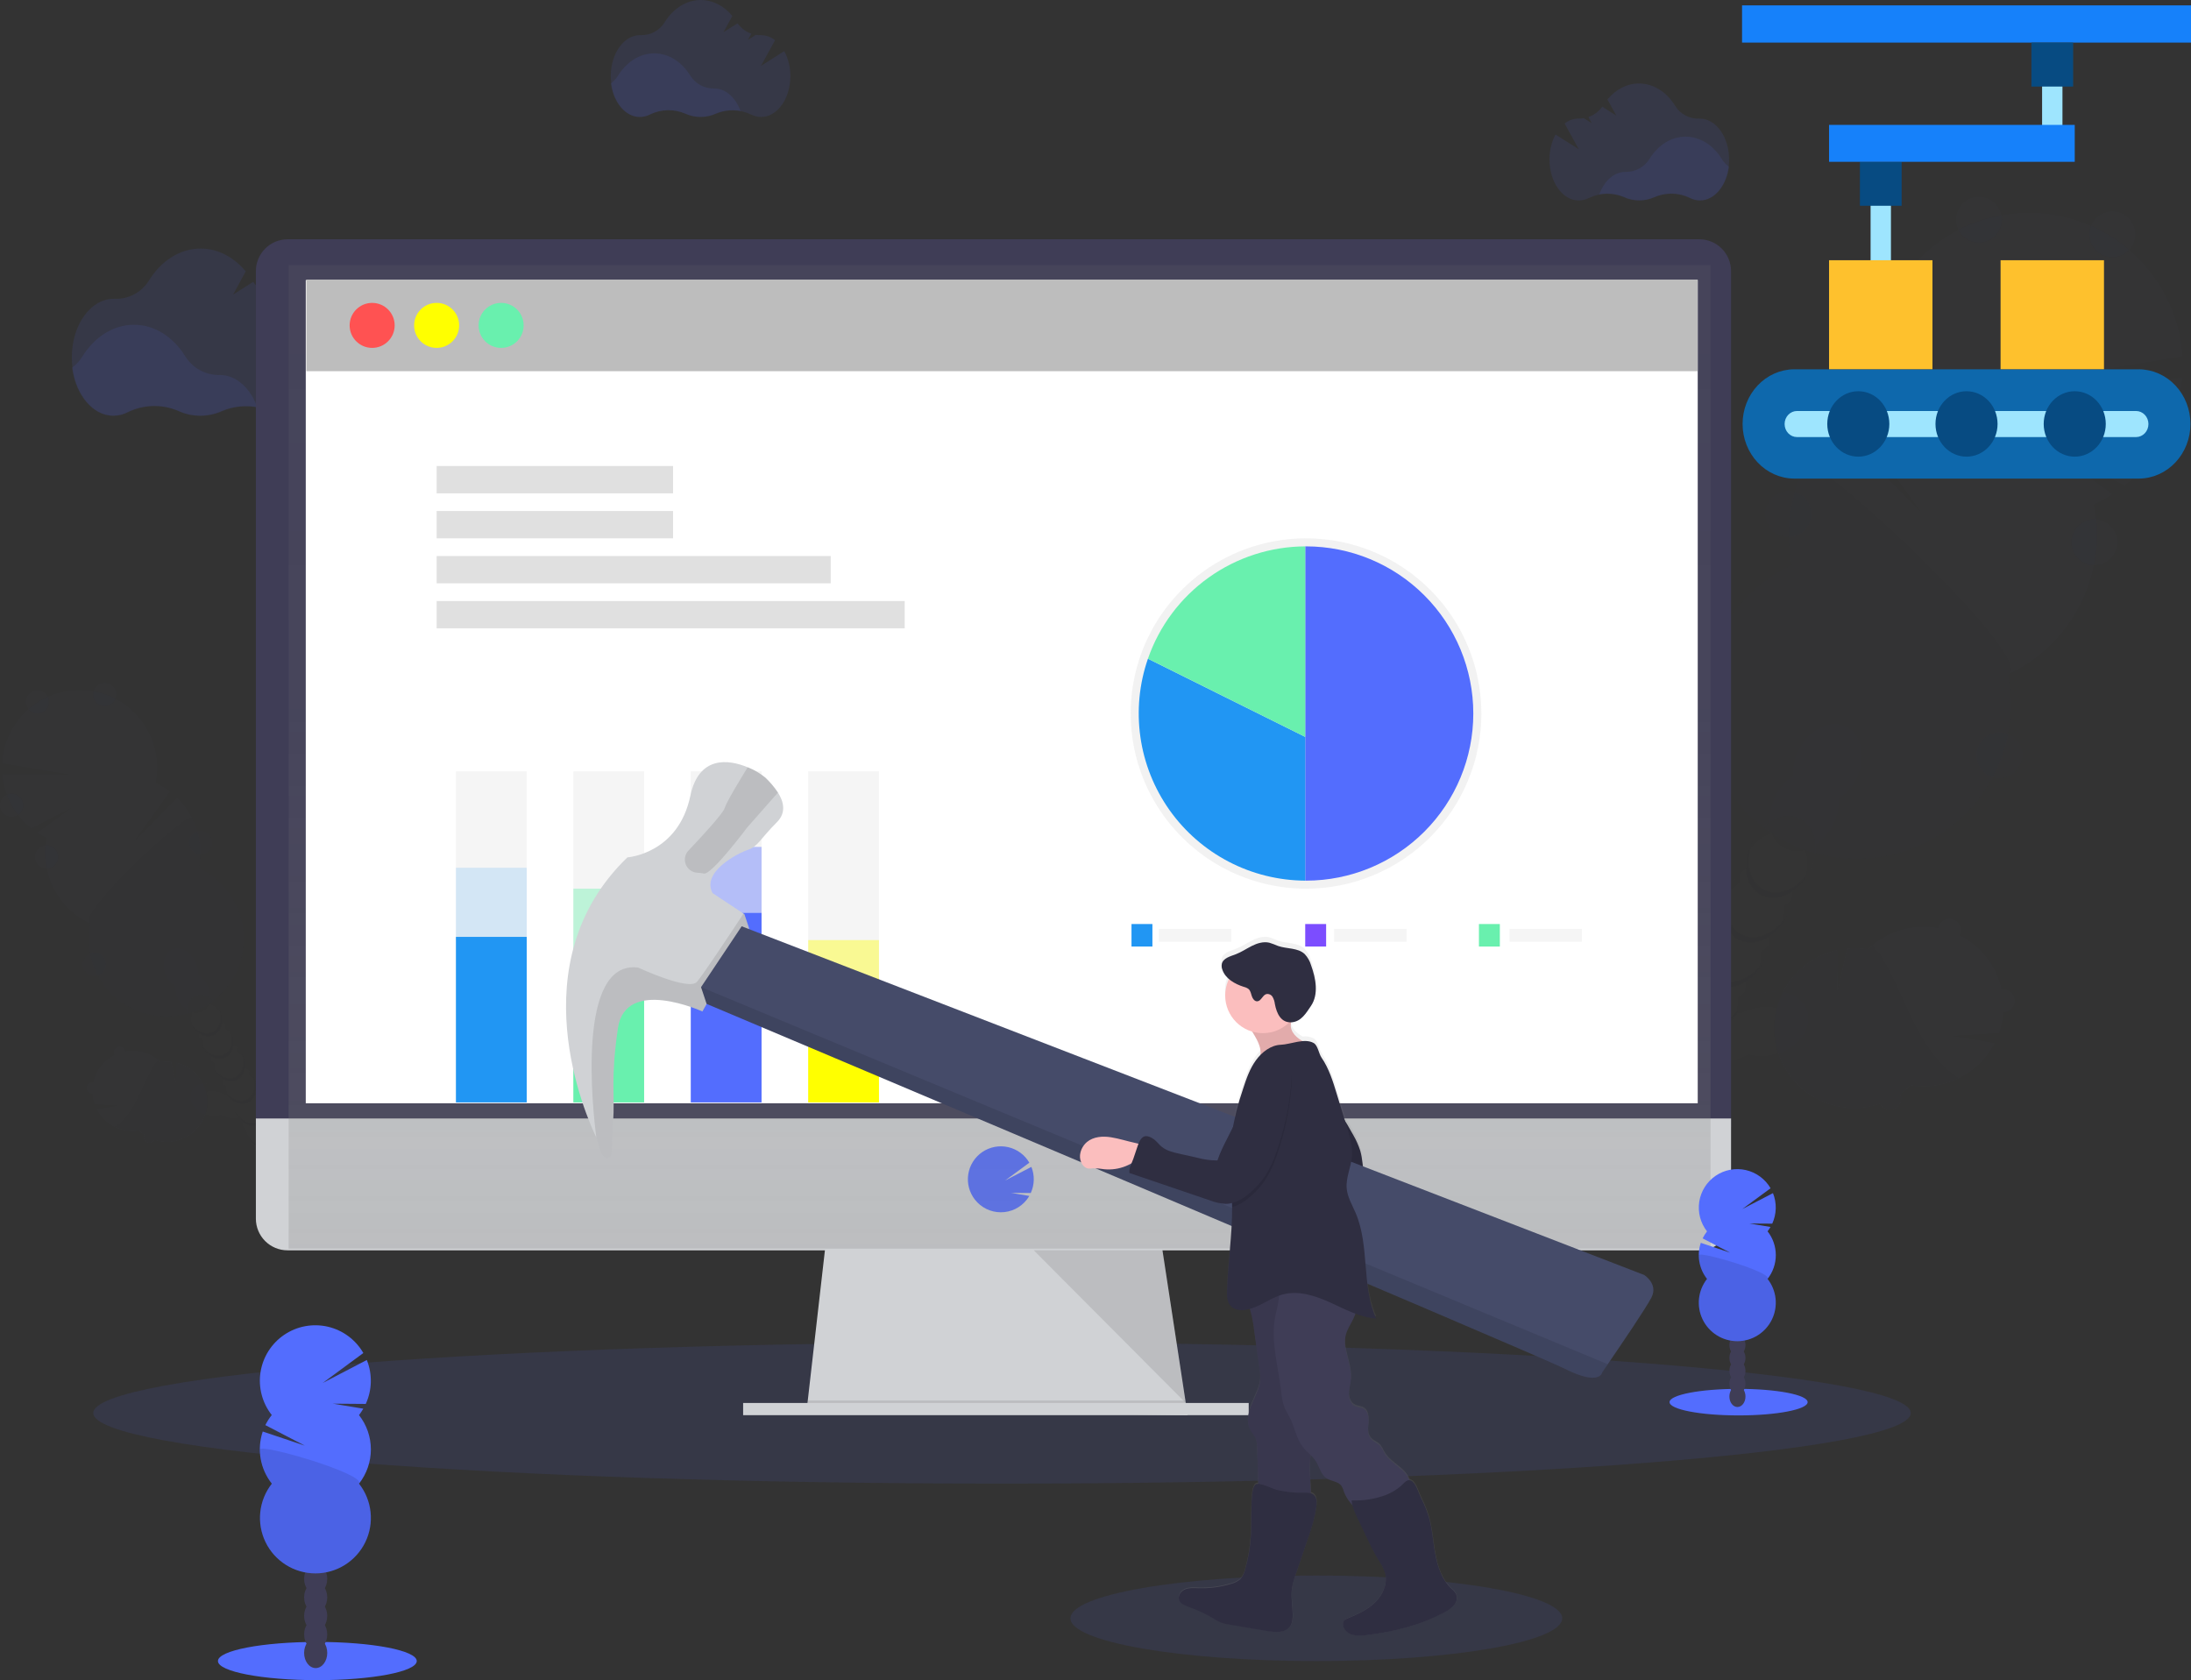 <svg width="815" height="625" viewBox="0 0 815 625" fill="none" xmlns="http://www.w3.org/2000/svg">
<rect x="0" y="0" width="815" height="625" fill="#333333" stroke="none"/>
<path opacity="0.1" d="M372.728 551.883C559.415 551.883 710.755 540.132 710.755 525.636C710.755 511.14 559.415 499.389 372.728 499.389C186.041 499.389 34.701 511.14 34.701 525.636C34.701 540.132 186.041 551.883 372.728 551.883Z" fill="#536DFE"/>
<g opacity="0.1">
<path opacity="0.1" d="M672.117 376.077C670.097 369.945 661.905 367.121 653.824 369.778C652.66 370.157 651.533 370.644 650.459 371.233C649.942 371.09 649.41 370.963 648.869 370.867C649.31 369.103 649.479 367.282 649.37 365.467C652.157 363.602 654.418 361.052 655.937 358.062C657.455 355.072 658.179 351.741 658.039 348.39C660.819 346.52 663.073 343.968 664.585 340.979C666.097 337.989 666.817 334.662 666.677 331.314C669.478 329.468 671.737 326.91 673.223 323.901C677.12 316.186 675.505 307.517 669.612 304.534C663.718 301.552 655.772 305.393 651.875 313.108C650.33 316.086 649.608 319.422 649.783 322.772C647.004 324.642 644.75 327.194 643.238 330.184C641.725 333.173 641.005 336.501 641.146 339.848C638.366 341.718 636.112 344.27 634.6 347.26C633.088 350.25 632.368 353.577 632.508 356.925C629.722 358.792 627.462 361.344 625.944 364.335C624.426 367.327 623.701 370.657 623.839 374.009C621.038 375.855 618.778 378.414 617.293 381.422C616.56 382.872 616.005 384.404 615.639 385.987C614.662 384.559 613.471 383.29 612.107 382.225C611.951 381.01 611.685 379.812 611.312 378.646C608.655 370.557 601.529 365.626 595.405 367.646C589.281 369.666 586.449 377.851 589.106 385.939C590.193 389.408 592.286 392.475 595.118 394.752C595.274 395.967 595.541 397.165 595.914 398.331C597.457 403.024 600.503 406.65 603.987 408.472C603.678 409.485 603.457 410.523 603.327 411.574C600.042 414.733 597.927 418.914 597.33 423.432C594.042 426.593 591.927 430.778 591.333 435.299C589.705 436.862 588.36 438.695 587.356 440.716C583.451 448.431 585.065 457.108 590.959 460.083C596.852 463.057 604.798 459.232 608.703 451.509C609.733 449.495 610.405 447.318 610.692 445.074C613.976 441.915 616.091 437.734 616.689 433.215C619.976 430.055 622.091 425.87 622.686 421.349C625.948 418.182 628.037 414 628.611 409.49C631.911 406.33 634.032 402.137 634.624 397.607C635.636 396.648 636.54 395.581 637.32 394.426C640.57 395.093 643.938 394.881 647.079 393.813C648.243 393.434 649.37 392.947 650.444 392.358C653.961 393.286 657.675 393.153 661.117 391.976C669.174 389.343 674.129 382.217 672.117 376.077Z" fill="#3F3D56"/>
<g opacity="0.1">
<path opacity="0.1" d="M657.857 351.898C657.022 352.719 656.105 353.452 655.121 354.085C655.246 356.356 654.946 358.63 654.238 360.79C654.864 359.925 655.422 359.013 655.908 358.062C656.894 356.129 657.553 354.046 657.857 351.898Z" fill="black"/>
<path opacity="0.1" d="M666.494 334.822C665.659 335.643 664.742 336.376 663.758 337.009C663.883 339.279 663.583 341.553 662.875 343.714C663.503 342.847 664.061 341.932 664.545 340.978C665.528 339.047 666.186 336.967 666.494 334.822Z" fill="black"/>
<path opacity="0.1" d="M646.904 328.467C646.831 327.296 646.877 326.121 647.04 324.959C645.495 326.482 644.211 328.247 643.238 330.185C642.758 331.141 642.353 332.132 642.029 333.152C643.345 331.298 644.999 329.708 646.904 328.467V328.467Z" fill="black"/>
<path opacity="0.1" d="M592.08 431.808C592.775 430.839 593.561 429.939 594.426 429.119C594.562 428.04 594.793 426.976 595.118 425.938C594.427 426.867 593.817 427.854 593.297 428.889C592.816 429.829 592.409 430.805 592.08 431.808V431.808Z" fill="black"/>
<path opacity="0.1" d="M598.077 419.957C598.772 418.988 599.558 418.088 600.423 417.268C600.553 416.217 600.774 415.18 601.084 414.167V414.167C600.423 415.069 599.838 416.024 599.334 417.022C598.842 417.967 598.422 418.948 598.077 419.957V419.957Z" fill="black"/>
<path opacity="0.1" d="M649.211 368.974C648.381 369.795 647.466 370.525 646.482 371.154C646.591 372.969 646.422 374.79 645.981 376.554C646.518 376.647 647.049 376.769 647.572 376.92C648.646 376.331 649.772 375.844 650.937 375.465C659.033 372.808 667.217 375.632 669.23 381.764C669.729 383.305 669.817 384.95 669.484 386.536C672.149 383.402 673.254 379.585 672.109 376.085C670.089 369.953 661.897 367.129 653.816 369.786C652.651 370.165 651.525 370.652 650.451 371.241C649.934 371.098 649.401 370.971 648.861 370.875C649.012 370.239 649.123 369.611 649.211 368.974Z" fill="black"/>
<path opacity="0.1" d="M589.121 437.765C588.43 438.694 587.82 439.681 587.3 440.716C586.817 441.675 586.407 442.669 586.075 443.69C586.785 442.717 587.584 441.812 588.461 440.986C588.584 439.895 588.805 438.817 589.121 437.765V437.765Z" fill="black"/>
<path opacity="0.1" d="M638.227 345.543C638.154 344.372 638.199 343.197 638.362 342.036C636.817 343.558 635.533 345.323 634.56 347.261C634.08 348.217 633.676 349.209 633.351 350.228C634.667 348.374 636.322 346.785 638.227 345.543V345.543Z" fill="black"/>
<path opacity="0.1" d="M625.748 415.185C625.591 416.368 625.324 417.534 624.952 418.668C625.574 417.799 626.13 416.885 626.614 415.932C627.136 414.91 627.57 413.846 627.911 412.751C627.26 413.622 626.536 414.436 625.748 415.185V415.185Z" fill="black"/>
<path opacity="0.1" d="M613.753 438.902C613.597 440.086 613.331 441.252 612.958 442.386C613.586 441.519 614.144 440.604 614.628 439.65C615.146 438.626 615.58 437.562 615.925 436.468C615.273 437.341 614.546 438.156 613.753 438.902V438.902Z" fill="black"/>
<path opacity="0.1" d="M619.75 427.035C619.594 428.219 619.328 429.385 618.955 430.519C619.589 429.667 620.158 428.768 620.657 427.831C621.179 426.809 621.612 425.745 621.954 424.649C621.288 425.505 620.551 426.304 619.75 427.035V427.035Z" fill="black"/>
<path opacity="0.1" d="M631.745 403.326C631.588 404.507 631.322 405.67 630.949 406.802C631.573 405.937 632.129 405.025 632.612 404.074C633.139 403.034 633.575 401.951 633.916 400.836C633.268 401.729 632.541 402.563 631.745 403.326V403.326Z" fill="black"/>
<path opacity="0.1" d="M592.478 373.333C598.618 371.321 605.745 376.244 608.385 384.333C608.757 385.502 609.024 386.703 609.18 387.92C610.544 388.985 611.735 390.254 612.712 391.682C613.078 390.097 613.634 388.561 614.366 387.109C614.645 386.568 614.947 386.051 615.257 385.518C614.354 384.269 613.284 383.15 612.076 382.193C611.92 380.979 611.653 379.781 611.28 378.614C608.624 370.525 601.497 365.594 595.373 367.614C591.873 368.76 589.456 371.917 588.517 375.91C589.593 374.724 590.958 373.837 592.478 373.333V373.333Z" fill="black"/>
<path opacity="0.1" d="M620.952 379.696C620.881 378.527 620.929 377.355 621.095 376.196C619.545 377.716 618.258 379.482 617.285 381.422C616.804 382.374 616.399 383.363 616.076 384.381C617.396 382.53 619.05 380.941 620.952 379.696V379.696Z" fill="black"/>
<path opacity="0.1" d="M629.589 362.612C629.519 361.443 629.567 360.271 629.733 359.112C628.181 360.627 626.894 362.391 625.923 364.329C625.443 365.285 625.038 366.277 624.714 367.296C626.03 365.442 627.684 363.853 629.589 362.612V362.612Z" fill="black"/>
<path opacity="0.1" d="M607.757 450.761C607.601 451.947 607.334 453.116 606.961 454.253C608.269 452.442 609.271 450.43 609.928 448.295C609.278 449.179 608.551 450.004 607.757 450.761V450.761Z" fill="black"/>
</g>
<path opacity="0.1" d="M683.904 297.162C686.707 295.318 688.967 292.759 690.45 289.749C694.355 282.034 692.74 273.357 686.847 270.374C680.953 267.391 673.008 271.233 669.102 278.956C667.556 281.941 666.836 285.286 667.019 288.643C664.239 290.513 661.985 293.065 660.473 296.055C658.961 299.045 658.24 302.372 658.381 305.72C655.576 307.561 653.316 310.121 651.835 313.132C651.356 314.077 650.955 315.058 650.634 316.067C652.711 313.06 655.722 310.824 659.2 309.704C659.596 310.93 660.231 312.064 661.069 313.042C661.906 314.02 662.929 314.822 664.079 315.402C665.228 315.982 666.481 316.328 667.765 316.421C669.05 316.513 670.339 316.35 671.56 315.94C672.735 319.398 672.735 323.148 671.56 326.606C672.181 325.749 672.735 324.845 673.214 323.902C674.757 320.923 675.477 317.587 675.298 314.238C678.081 312.371 680.338 309.82 681.85 306.829C683.363 303.839 684.081 300.51 683.936 297.162H683.904Z" fill="#3F3D56"/>
<path opacity="0.1" d="M778.838 187.689C781.236 186.57 783.553 185.286 785.773 183.847L760.06 165.061L790.283 180.626C796.397 175.769 801.456 169.714 805.148 162.834C808.841 155.953 811.09 148.391 811.758 140.611L760.394 141.136L811.869 132.53C811.337 124.743 809.218 117.146 805.643 110.207C802.068 103.268 797.112 97.133 791.079 92.179C785.046 87.225 778.065 83.557 770.563 81.399C763.061 79.242 755.197 78.641 747.454 79.634C739.712 80.627 732.254 83.192 725.539 87.172C718.824 91.152 712.993 96.463 708.405 102.778C703.817 109.094 700.569 116.281 698.86 123.897C697.151 131.514 697.017 139.399 698.467 147.07C694.733 148.806 691.197 150.939 687.921 153.432L714.764 190.759L682.536 158.085C675.734 164.764 670.706 173.033 667.905 182.145C665.103 191.256 664.619 200.923 666.494 210.269C656.758 214.813 648.497 222.004 642.655 231.021C636.813 240.038 633.625 250.516 633.456 261.259C633.287 272.001 636.143 282.575 641.698 291.771C647.254 300.967 655.284 308.415 664.872 313.263C674.46 318.112 685.218 320.165 695.918 319.189C706.617 318.213 716.826 314.246 725.378 307.743C733.93 301.239 740.48 292.461 744.28 282.412C748.079 272.362 748.975 261.446 746.865 250.912C758.515 245.489 768.003 236.305 773.802 224.838C779.601 213.371 781.375 200.286 778.838 187.689Z" fill="#536DFE"/>
<path opacity="0.1" d="M671.56 173.118C665.742 184.579 663.962 197.67 666.51 210.269C656.774 214.813 648.513 222.004 642.671 231.021C636.829 240.038 633.641 250.516 633.472 261.259C633.303 272.001 636.159 282.575 641.715 291.771C647.27 300.967 655.3 308.415 664.888 313.263C674.476 318.112 685.234 320.165 695.934 319.189C706.633 318.213 716.842 314.246 725.394 307.743C733.946 301.239 740.496 292.461 744.296 282.412C748.095 272.362 748.991 261.446 746.881 250.911C758.119 245.694 674.44 167.383 671.56 173.118Z" fill="black"/>
<path opacity="0.1" d="M736.095 90.201C740.791 90.201 744.598 86.395 744.598 81.699C744.598 77.003 740.791 73.197 736.095 73.197C731.399 73.197 727.593 77.003 727.593 81.699C727.593 86.395 731.399 90.201 736.095 90.201Z" fill="#536DFE"/>
<path opacity="0.1" d="M785.758 95.658C790.453 95.658 794.26 91.851 794.26 87.155C794.26 82.46 790.453 78.653 785.758 78.653C781.062 78.653 777.255 82.46 777.255 87.155C777.255 91.851 781.062 95.658 785.758 95.658Z" fill="#536DFE"/>
<path opacity="0.1" d="M804.91 172.06C809.606 172.06 813.412 168.253 813.412 163.557C813.412 158.862 809.606 155.055 804.91 155.055C800.214 155.055 796.408 158.862 796.408 163.557C796.408 168.253 800.214 172.06 804.91 172.06Z" fill="#536DFE"/>
<path opacity="0.1" d="M779.061 210.213C783.757 210.213 787.563 206.406 787.563 201.711C787.563 197.015 783.757 193.208 779.061 193.208C774.365 193.208 770.559 197.015 770.559 201.711C770.559 206.406 774.365 210.213 779.061 210.213Z" fill="#536DFE"/>
<path opacity="0.1" d="M743.747 289.455C748.442 289.455 752.249 285.648 752.249 280.952C752.249 276.256 748.442 272.45 743.747 272.45C739.051 272.45 735.244 276.256 735.244 280.952C735.244 285.648 739.051 289.455 743.747 289.455Z" fill="#536DFE"/>
<path opacity="0.1" d="M743.747 289.455C748.442 289.455 752.249 285.648 752.249 280.952C752.249 276.256 748.442 272.45 743.747 272.45C739.051 272.45 735.244 276.256 735.244 280.952C735.244 285.648 739.051 289.455 743.747 289.455Z" fill="black"/>
<path opacity="0.1" d="M665.229 199.706C669.925 199.706 673.731 195.9 673.731 191.204C673.731 186.508 669.925 182.702 665.229 182.702C660.533 182.702 656.727 186.508 656.727 191.204C656.727 195.9 660.533 199.706 665.229 199.706Z" fill="#536DFE"/>
<path opacity="0.1" d="M665.229 199.706C669.925 199.706 673.731 195.9 673.731 191.204C673.731 186.508 669.925 182.702 665.229 182.702C660.533 182.702 656.727 186.508 656.727 191.204C656.727 195.9 660.533 199.706 665.229 199.706Z" fill="black"/>
<path opacity="0.1" d="M656.162 331.052C650.507 328.196 648.797 320.108 652.098 312.647C651.923 312.949 651.756 313.26 651.596 313.586C647.691 321.301 649.306 329.97 655.199 332.953C661.093 335.935 669.039 332.094 672.936 324.379C673.103 324.061 673.246 323.735 673.389 323.416C669.341 330.503 661.809 333.915 656.162 331.052Z" fill="black"/>
<path opacity="0.1" d="M647.763 347.659C642.116 344.803 640.398 336.715 643.707 329.246C643.532 329.556 643.357 329.867 643.198 330.185C639.292 337.9 640.907 346.577 646.801 349.552C652.694 352.526 660.64 348.701 664.545 340.978C664.704 340.66 664.855 340.341 664.998 340.015C660.942 347.102 653.418 350.514 647.763 347.659Z" fill="black"/>
<path opacity="0.1" d="M639.364 364.258C633.717 361.403 631.999 353.314 635.308 345.853C635.133 346.156 634.958 346.466 634.799 346.792C630.894 354.507 632.516 363.176 638.41 366.159C644.304 369.141 652.241 365.3 656.146 357.585C656.306 357.267 656.457 356.941 656.6 356.623C652.551 363.709 645.019 367.121 639.364 364.258Z" fill="black"/>
<path opacity="0.1" d="M630.997 380.905C625.342 378.049 623.632 369.961 626.933 362.5C626.758 362.802 626.591 363.113 626.424 363.431C622.526 371.146 624.141 379.823 630.034 382.806C635.928 385.788 643.874 381.947 647.771 374.224C647.938 373.906 648.081 373.588 648.224 373.261C644.152 380.308 636.62 383.72 630.997 380.905Z" fill="black"/>
<path opacity="0.1" d="M622.574 397.464C616.919 394.609 615.209 386.52 618.51 379.06C618.335 379.362 618.168 379.672 618.009 379.998C614.103 387.713 615.718 396.382 621.612 399.365C627.505 402.348 635.451 398.506 639.356 390.791C639.515 390.473 639.666 390.147 639.809 389.829C635.769 396.915 628.221 400.327 622.574 397.464Z" fill="black"/>
<path opacity="0.1" d="M614.175 414.071C608.528 411.216 606.81 403.127 610.119 395.667C609.944 395.969 609.769 396.279 609.61 396.597C605.705 404.312 607.319 412.989 613.221 415.972C619.122 418.955 627.02 415.105 630.997 407.39C631.156 407.072 631.307 406.754 631.45 406.428C627.354 413.514 619.862 416.926 614.175 414.071Z" fill="black"/>
<path opacity="0.1" d="M605.776 430.67C600.129 427.815 598.411 419.726 601.72 412.266C601.545 412.576 601.378 412.878 601.211 413.204C597.313 420.919 598.928 429.589 604.822 432.571C610.715 435.554 618.661 431.712 622.558 423.997C622.725 423.679 622.868 423.353 623.011 423.035C618.963 430.121 611.431 433.534 605.776 430.67Z" fill="black"/>
<path opacity="0.1" d="M597.385 447.277C591.73 444.422 590.02 436.333 593.321 428.873C593.146 429.175 592.979 429.485 592.82 429.803C588.914 437.518 590.529 446.196 596.423 449.178C602.316 452.161 610.262 448.319 614.167 440.596C614.326 440.278 614.469 439.96 614.612 439.634C610.564 446.721 603.032 450.101 597.385 447.277Z" fill="black"/>
<path opacity="0.1" d="M591.865 458.19C586.218 455.326 584.5 447.246 587.809 439.777C587.634 440.087 587.459 440.397 587.3 440.716C583.395 448.431 585.009 457.108 590.903 460.083C596.797 463.057 604.742 459.232 608.648 451.509C608.807 451.19 608.958 450.872 609.101 450.546C605.045 457.633 597.512 461.045 591.865 458.19Z" fill="black"/>
<path opacity="0.1" d="M743.612 384.293C744.488 381.78 745.023 379.161 745.202 376.506C745.787 376.505 746.364 376.383 746.899 376.149C747.434 375.914 747.915 375.571 748.312 375.143C748.708 374.714 749.012 374.208 749.204 373.656C749.396 373.104 749.472 372.519 749.428 371.936C749.384 371.354 749.219 370.787 748.946 370.271C748.672 369.754 748.295 369.3 747.838 368.936C747.381 368.572 746.854 368.307 746.29 368.156C745.725 368.005 745.136 367.972 744.558 368.06C743.613 363.755 741.72 359.715 739.018 356.233C736.316 352.751 732.873 349.914 728.937 347.929C729.446 346.923 729.534 345.756 729.182 344.685C728.83 343.614 728.067 342.727 727.06 342.219C726.054 341.71 724.887 341.622 723.816 341.974C722.745 342.326 721.858 343.089 721.35 344.096C721.166 344.453 721.037 344.837 720.968 345.233C716.301 344.364 711.494 344.621 706.947 345.984C702.4 347.346 698.244 349.775 694.824 353.067C692.242 352.649 689.616 352.572 687.014 352.837L683.57 368.513L683.363 353.401C679.411 354.268 675.676 355.931 672.388 358.29C669.1 360.649 666.327 363.653 664.24 367.12C662.152 370.586 660.793 374.442 660.247 378.452C659.7 382.461 659.976 386.54 661.059 390.439C662.142 394.338 664.009 397.975 666.546 401.128C669.082 404.281 672.235 406.884 675.811 408.777C679.388 410.671 683.313 411.815 687.346 412.14C691.38 412.464 695.437 411.963 699.271 410.667C699.68 411.407 700.304 412.006 701.06 412.385C701.839 412.781 702.721 412.927 703.586 412.803C704.45 412.679 705.256 412.291 705.892 411.693C706.529 411.095 706.966 410.315 707.143 409.459C707.32 408.604 707.229 407.715 706.882 406.913C708.239 405.981 709.516 404.938 710.7 403.795C716.909 404.805 723.278 403.822 728.895 400.989C734.512 398.156 739.087 393.617 741.965 388.023L725.939 385.327L743.612 384.293Z" fill="#536DFE"/>
<g opacity="0.1">
<path opacity="0.1" d="M718.852 391.905C712.935 384.094 709.308 374.844 705.133 365.968C703.456 362.325 701.579 358.777 699.509 355.342L696.376 351.691C695.851 352.137 695.326 352.598 694.785 353.083C692.203 352.665 689.577 352.588 686.975 352.853L683.531 368.529L683.324 353.417C679.371 354.284 675.636 355.947 672.348 358.306C669.06 360.665 666.288 363.669 664.2 367.136C662.113 370.602 660.754 374.458 660.207 378.468C659.66 382.477 659.937 386.556 661.02 390.455C662.103 394.354 663.97 397.991 666.506 401.144C669.043 404.297 672.195 406.9 675.772 408.793C679.348 410.686 683.273 411.831 687.307 412.155C691.34 412.48 695.398 411.979 699.231 410.683C699.641 411.423 700.265 412.022 701.021 412.401C701.799 412.797 702.681 412.942 703.546 412.819C704.411 412.695 705.216 412.307 705.853 411.709C706.489 411.111 706.926 410.331 707.103 409.475C707.28 408.62 707.189 407.731 706.843 406.929C708.199 405.997 709.476 404.954 710.66 403.811C716.739 404.795 722.974 403.873 728.508 401.17C724.814 398.619 721.554 395.49 718.852 391.905V391.905Z" fill="black"/>
</g>
<path opacity="0.1" d="M614.064 358.34C614.392 357.692 614.548 356.97 614.517 356.244C614.486 355.518 614.27 354.812 613.889 354.194C613.507 353.576 612.973 353.065 612.338 352.712C611.704 352.359 610.989 352.174 610.262 352.176C609.056 345.785 605.787 339.965 600.956 335.609C601.735 332.572 602.03 329.432 601.831 326.303L586.202 323.639L601.378 322.685C601.105 321.26 600.73 319.856 600.256 318.485C600.847 318.079 601.328 317.532 601.656 316.894C602.039 316.134 602.185 315.277 602.075 314.432C601.966 313.588 601.605 312.797 601.041 312.159C600.477 311.522 599.734 311.069 598.909 310.858C598.085 310.647 597.216 310.689 596.415 310.977C592.396 305.298 586.514 301.206 579.792 299.413C573.069 297.619 565.931 298.238 559.617 301.161C553.303 304.084 548.213 309.126 545.231 315.412C542.249 321.698 541.563 328.83 543.293 335.569C542.372 335.958 541.622 336.663 541.177 337.558C540.787 338.328 540.641 339.199 540.758 340.054C540.875 340.91 541.251 341.709 541.834 342.346C542.417 342.982 543.18 343.426 544.022 343.618C544.864 343.81 545.744 343.741 546.546 343.42C548.071 345.982 549.972 348.301 552.185 350.299C550.574 356.581 551.06 363.217 553.569 369.197L574.527 363.757L555.836 373.587C559.14 378.839 564.004 382.926 569.746 385.278C575.488 387.629 581.821 388.127 587.86 386.702C593.899 385.277 599.341 382.001 603.427 377.33C607.512 372.66 610.035 366.83 610.644 360.655C611.364 360.593 612.056 360.347 612.655 359.942C613.253 359.537 613.738 358.986 614.064 358.34V358.34Z" fill="#536DFE"/>
<path opacity="0.1" d="M614.064 358.34C614.392 357.692 614.548 356.97 614.517 356.244C614.486 355.518 614.27 354.812 613.889 354.194C613.507 353.576 612.973 353.065 612.338 352.712C611.703 352.359 610.989 352.174 610.262 352.176C609.056 345.785 605.787 339.965 600.956 335.609C601.083 335.108 601.195 334.615 601.29 334.114C600.735 334.516 600.221 334.972 599.755 335.474C596.932 338.568 595.484 342.728 592.692 345.853C589.4 349.544 584.468 351.469 579.545 351.986C574.622 352.503 569.667 351.747 564.807 350.8C560.783 350.005 556.703 349.083 552.622 349.472C552.225 349.472 551.827 349.56 551.461 349.623C551.7 349.854 551.938 350.085 552.185 350.307C550.574 356.589 551.06 363.225 553.569 369.205L574.526 363.757L555.836 373.587C559.14 378.839 564.004 382.926 569.746 385.278C575.488 387.629 581.821 388.127 587.86 386.702C593.899 385.277 599.341 382.001 603.427 377.33C607.512 372.66 610.035 366.83 610.644 360.655C611.364 360.593 612.056 360.347 612.655 359.942C613.253 359.537 613.738 358.986 614.064 358.34V358.34Z" fill="black"/>
</g>
<g opacity="0.1">
<path opacity="0.1" d="M71.177 406.619C72.195 403.525 76.322 402.101 80.395 403.437C80.98 403.629 81.547 403.874 82.089 404.169C82.351 404.097 82.622 404.034 82.884 403.986C82.661 403.098 82.575 402.18 82.63 401.266C81.232 400.321 80.098 399.034 79.337 397.528C78.576 396.022 78.212 394.346 78.279 392.66C76.869 391.732 75.732 390.444 74.986 388.93C74.209 387.43 73.844 385.75 73.928 384.062C72.519 383.13 71.383 381.84 70.636 380.324C68.679 376.443 69.474 372.076 72.457 370.565C75.44 369.054 79.432 371.003 81.397 374.884C82.173 376.387 82.535 378.07 82.447 379.759C83.848 380.699 84.985 381.984 85.747 383.489C86.508 384.995 86.87 386.671 86.797 388.357C88.198 389.299 89.334 390.585 90.096 392.092C90.858 393.599 91.22 395.276 91.148 396.963C92.549 397.903 93.686 399.187 94.448 400.693C95.21 402.199 95.572 403.875 95.499 405.561C96.911 406.492 98.05 407.782 98.799 409.299C99.157 410.033 99.424 410.807 99.595 411.606C100.085 410.884 100.683 410.243 101.368 409.705C101.45 409.091 101.588 408.487 101.782 407.899C103.126 403.827 106.713 401.345 109.807 402.332C112.901 403.318 114.317 407.478 112.988 411.55C112.439 413.299 111.385 414.846 109.958 415.996C109.875 416.606 109.737 417.208 109.545 417.793C108.892 419.952 107.437 421.779 105.48 422.9C105.634 423.42 105.745 423.952 105.814 424.49C106.635 425.279 107.316 426.201 107.827 427.218C108.347 428.234 108.686 429.332 108.829 430.463C109.653 431.251 110.336 432.173 110.849 433.192C111.368 434.207 111.707 435.305 111.851 436.437C112.677 437.225 113.361 438.151 113.871 439.173C115.836 443.054 115.025 447.428 112.058 448.924C109.091 450.419 105.083 448.494 103.118 444.605C102.6 443.589 102.261 442.491 102.116 441.36C100.459 439.77 99.393 437.663 99.094 435.387C97.436 433.797 96.37 431.69 96.071 429.414C95.248 428.626 94.564 427.703 94.051 426.686C93.537 425.668 93.198 424.571 93.049 423.44C92.228 422.652 91.547 421.73 91.037 420.712C90.516 419.697 90.177 418.599 90.034 417.467C89.522 416.99 89.066 416.457 88.674 415.877C87.038 416.211 85.342 416.107 83.759 415.574C83.171 415.378 82.602 415.131 82.057 414.835C80.288 415.304 78.419 415.238 76.688 414.644C72.656 413.3 70.166 409.713 71.177 406.619Z" fill="#3F3D56"/>
<g opacity="0.1">
<path opacity="0.1" d="M78.358 394.426C78.78 394.841 79.244 395.212 79.742 395.531C79.675 396.674 79.826 397.818 80.188 398.904C79.868 398.47 79.586 398.009 79.345 397.528C78.847 396.555 78.514 395.507 78.358 394.426V394.426Z" fill="black"/>
<path opacity="0.1" d="M74.007 385.836C74.431 386.247 74.895 386.614 75.391 386.934C75.324 388.078 75.476 389.225 75.837 390.314C74.873 388.991 74.245 387.455 74.007 385.836V385.836Z" fill="black"/>
<path opacity="0.1" d="M83.894 382.631C83.931 382.041 83.91 381.45 83.83 380.865C84.608 381.633 85.255 382.522 85.747 383.498C85.987 383.98 86.189 384.479 86.351 384.993C85.689 384.057 84.855 383.256 83.894 382.631V382.631Z" fill="black"/>
<path opacity="0.1" d="M111.493 434.695C111.145 434.207 110.751 433.754 110.316 433.343C110.243 432.804 110.126 432.272 109.966 431.752C110.311 432.219 110.617 432.714 110.88 433.231C111.122 433.703 111.327 434.192 111.493 434.695V434.695Z" fill="black"/>
<path opacity="0.1" d="M108.446 428.722C108.098 428.234 107.704 427.781 107.269 427.37C107.204 426.831 107.092 426.298 106.935 425.779C107.59 426.666 108.095 427.655 108.43 428.706L108.446 428.722Z" fill="black"/>
<path opacity="0.1" d="M82.717 403.048C83.134 403.46 83.596 403.825 84.093 404.137C84.033 405.052 84.119 405.97 84.347 406.857C84.079 406.905 83.814 406.966 83.552 407.04C83.007 406.747 82.438 406.502 81.85 406.309C77.778 404.972 73.65 406.396 72.64 409.49C72.386 410.26 72.34 411.083 72.504 411.876C71.85 411.188 71.385 410.342 71.153 409.421C70.922 408.5 70.933 407.535 71.184 406.619C72.202 403.525 76.33 402.101 80.402 403.437C80.988 403.629 81.555 403.874 82.096 404.169C82.359 404.097 82.629 404.034 82.892 403.986C82.815 403.677 82.757 403.364 82.717 403.048V403.048Z" fill="black"/>
<path opacity="0.1" d="M112.988 437.693C113.335 438.162 113.641 438.659 113.903 439.181C114.146 439.662 114.351 440.162 114.515 440.676C114.168 440.186 113.773 439.73 113.338 439.316C113.267 438.766 113.15 438.223 112.988 437.693V437.693Z" fill="black"/>
<path opacity="0.1" d="M88.244 391.244C88.282 390.655 88.261 390.064 88.181 389.479C88.96 390.245 89.608 391.134 90.097 392.111C90.338 392.59 90.54 393.088 90.702 393.599C90.039 392.665 89.205 391.867 88.244 391.244V391.244Z" fill="black"/>
<path opacity="0.1" d="M94.536 426.32C94.61 426.914 94.741 427.5 94.925 428.069C94.263 427.161 93.757 426.147 93.43 425.071C93.761 425.519 94.131 425.937 94.536 426.32V426.32Z" fill="black"/>
<path opacity="0.1" d="M100.573 438.266C100.653 438.86 100.786 439.445 100.97 440.016C100.651 439.582 100.369 439.122 100.127 438.64C99.866 438.129 99.647 437.597 99.475 437.049C99.808 437.483 100.175 437.89 100.573 438.266V438.266Z" fill="black"/>
<path opacity="0.1" d="M97.558 432.293C97.633 432.887 97.763 433.473 97.948 434.043C97.631 433.607 97.349 433.147 97.105 432.667C96.842 432.156 96.624 431.624 96.453 431.076C96.785 431.513 97.154 431.921 97.558 432.293V432.293Z" fill="black"/>
<path opacity="0.1" d="M91.513 420.339C91.587 420.936 91.718 421.524 91.903 422.096C91.602 421.66 91.336 421.2 91.108 420.72C90.841 420.211 90.62 419.678 90.448 419.13C90.766 419.564 91.122 419.969 91.513 420.339V420.339Z" fill="black"/>
<path opacity="0.1" d="M111.294 405.235C108.2 404.217 104.613 406.698 103.277 410.802C103.084 411.39 102.945 411.994 102.863 412.608C102.175 413.143 101.575 413.782 101.082 414.501C100.897 413.701 100.617 412.927 100.247 412.194C100.111 411.924 99.96 411.661 99.801 411.399C100.253 410.772 100.788 410.21 101.392 409.728C101.474 409.115 101.612 408.511 101.806 407.923C103.15 403.851 106.737 401.369 109.831 402.356C110.718 402.696 111.502 403.26 112.107 403.993C112.712 404.726 113.117 405.603 113.283 406.539C112.742 405.942 112.058 405.493 111.294 405.235V405.235Z" fill="black"/>
<path opacity="0.1" d="M96.946 408.44C96.984 407.851 96.963 407.259 96.882 406.674C97.662 407.441 98.309 408.33 98.799 409.307C99.039 409.789 99.241 410.289 99.404 410.802C98.743 409.865 97.909 409.063 96.946 408.44V408.44Z" fill="black"/>
<path opacity="0.1" d="M92.595 399.834C92.633 399.245 92.611 398.654 92.531 398.069C93.307 398.838 93.954 399.727 94.448 400.701C94.688 401.183 94.89 401.683 95.052 402.197C94.39 401.261 93.556 400.46 92.595 399.834V399.834Z" fill="black"/>
<path opacity="0.1" d="M103.595 444.239C103.671 444.836 103.804 445.425 103.992 445.997C103.674 445.559 103.392 445.096 103.149 444.613C102.888 444.102 102.67 443.57 102.497 443.022C102.83 443.456 103.197 443.863 103.595 444.239Z" fill="black"/>
</g>
<path opacity="0.1" d="M65.235 366.859C63.825 365.931 62.689 364.643 61.943 363.129C59.978 359.239 60.789 354.873 63.756 353.37C66.723 351.866 70.731 353.799 72.696 357.688C73.473 359.188 73.835 360.869 73.746 362.556C75.147 363.498 76.283 364.784 77.045 366.291C77.806 367.798 78.168 369.475 78.096 371.162C79.507 372.091 80.646 373.378 81.397 374.892C81.636 375.369 81.838 375.864 82.002 376.371C80.948 374.868 79.431 373.75 77.683 373.19C77.488 373.811 77.171 374.387 76.751 374.885C76.331 375.382 75.816 375.791 75.237 376.087C74.657 376.384 74.024 376.561 73.374 376.61C72.725 376.659 72.073 376.578 71.455 376.371C70.865 378.112 70.865 379.999 71.455 381.74C71.156 381.307 70.89 380.853 70.66 380.38C69.882 378.88 69.517 377.2 69.602 375.512C68.202 374.569 67.068 373.282 66.306 371.776C65.545 370.269 65.181 368.593 65.251 366.907L65.235 366.859Z" fill="#3F3D56"/>
<path opacity="0.1" d="M17.419 311.709C16.212 311.145 15.046 310.499 13.927 309.776L26.875 300.311L11.652 308.145C8.574 305.698 6.028 302.648 4.17 299.183C2.311 295.717 1.179 291.909 0.843 287.991L26.724 288.261L0.788 283.919C1.011 279.962 2.047 276.094 3.83 272.555C5.614 269.016 8.107 265.882 11.155 263.349C14.203 260.816 17.739 258.937 21.544 257.83C25.35 256.723 29.342 256.412 33.273 256.916C37.204 257.419 40.989 258.727 44.392 260.757C47.796 262.788 50.745 265.497 53.055 268.717C55.366 271.937 56.989 275.598 57.823 279.472C58.657 283.346 58.684 287.351 57.902 291.236C59.781 292.105 61.562 293.172 63.215 294.418L49.694 313.22L65.927 296.772C69.353 300.137 71.886 304.302 73.296 308.892C74.707 313.481 74.952 318.35 74.008 323.058C78.919 325.346 83.087 328.969 86.035 333.513C88.984 338.058 90.594 343.34 90.681 348.757C90.769 354.173 89.33 359.505 86.53 364.142C83.73 368.78 79.681 372.536 74.847 374.98C70.013 377.425 64.588 378.46 59.193 377.966C53.798 377.473 48.651 375.472 44.341 372.191C40.03 368.91 36.73 364.482 34.817 359.414C32.904 354.346 32.456 348.842 33.525 343.531C27.663 340.799 22.89 336.178 19.969 330.409C17.049 324.64 16.15 318.057 17.419 311.717V311.709Z" fill="#536DFE"/>
<path opacity="0.1" d="M71.463 304.375C74.396 310.148 75.293 316.743 74.008 323.09C78.919 325.377 83.087 329 86.035 333.545C88.983 338.09 90.593 343.372 90.681 348.789C90.768 354.205 89.33 359.537 86.529 364.174C83.729 368.812 79.681 372.567 74.847 375.012C70.012 377.457 64.588 378.491 59.193 377.998C53.798 377.505 48.651 375.504 44.34 372.223C40.03 368.942 36.729 364.514 34.817 359.446C32.904 354.378 32.456 348.873 33.524 343.563C27.853 340.93 70.007 301.488 71.463 304.375Z" fill="black"/>
<path opacity="0.1" d="M38.949 262.603C41.316 262.603 43.236 260.684 43.236 258.316C43.236 255.949 41.316 254.029 38.949 254.029C36.581 254.029 34.662 255.949 34.662 258.316C34.662 260.684 36.581 262.603 38.949 262.603Z" fill="#536DFE"/>
<path opacity="0.1" d="M13.927 265.355C16.294 265.355 18.214 263.436 18.214 261.068C18.214 258.701 16.294 256.781 13.927 256.781C11.559 256.781 9.64 258.701 9.64 261.068C9.64 263.436 11.559 265.355 13.927 265.355Z" fill="#536DFE"/>
<path opacity="0.1" d="M4.287 303.843C6.655 303.843 8.574 301.923 8.574 299.556C8.574 297.188 6.655 295.269 4.287 295.269C1.919 295.269 0 297.188 0 299.556C0 301.923 1.919 303.843 4.287 303.843Z" fill="#536DFE"/>
<path opacity="0.1" d="M17.307 323.066C19.675 323.066 21.594 321.147 21.594 318.779C21.594 316.412 19.675 314.492 17.307 314.492C14.939 314.492 13.02 316.412 13.02 318.779C13.02 321.147 14.939 323.066 17.307 323.066Z" fill="#536DFE"/>
<path opacity="0.1" d="M35.091 362.985C37.459 362.985 39.378 361.066 39.378 358.698C39.378 356.331 37.459 354.411 35.091 354.411C32.724 354.411 30.804 356.331 30.804 358.698C30.804 361.066 32.724 362.985 35.091 362.985Z" fill="#536DFE"/>
<path opacity="0.1" d="M35.091 362.985C37.459 362.985 39.378 361.066 39.378 358.698C39.378 356.331 37.459 354.411 35.091 354.411C32.724 354.411 30.804 356.331 30.804 358.698C30.804 361.066 32.724 362.985 35.091 362.985Z" fill="black"/>
<path opacity="0.1" d="M74.644 317.769C77.012 317.769 78.931 315.85 78.931 313.482C78.931 311.115 77.012 309.195 74.644 309.195C72.277 309.195 70.357 311.115 70.357 313.482C70.357 315.85 72.277 317.769 74.644 317.769Z" fill="#536DFE"/>
<path opacity="0.1" d="M74.644 317.769C77.012 317.769 78.931 315.85 78.931 313.482C78.931 311.115 77.012 309.195 74.644 309.195C72.277 309.195 70.357 311.115 70.357 313.482C70.357 315.85 72.277 317.769 74.644 317.769Z" fill="black"/>
<path opacity="0.1" d="M79.218 383.935C82.065 382.496 82.924 378.423 81.262 374.661C81.349 374.82 81.437 374.971 81.516 375.13C83.481 379.02 82.669 383.386 79.695 384.89C76.72 386.393 72.727 384.46 70.763 380.571C70.683 380.412 70.604 380.253 70.532 380.086C72.576 383.657 76.37 385.375 79.218 383.935Z" fill="black"/>
<path opacity="0.1" d="M83.441 392.302C86.288 390.863 87.155 386.782 85.493 383.028C85.581 383.179 85.668 383.339 85.748 383.498C87.712 387.387 86.901 391.753 83.926 393.257C80.952 394.76 76.959 392.827 74.994 388.938C74.907 388.779 74.835 388.612 74.764 388.453C76.808 392.04 80.61 393.742 83.441 392.302Z" fill="black"/>
<path opacity="0.1" d="M87.672 400.661C90.519 399.222 91.386 395.15 89.716 391.388C89.811 391.547 89.891 391.698 89.978 391.865C91.943 395.746 91.124 400.121 88.157 401.616C85.191 403.111 81.19 401.186 79.225 397.297C79.138 397.138 79.066 396.979 78.995 396.812C81.031 400.383 84.825 402.101 87.672 400.661Z" fill="black"/>
<path opacity="0.1" d="M91.904 409.028C94.751 407.589 95.618 403.517 93.948 399.755C94.035 399.906 94.123 400.065 94.203 400.224C96.175 404.113 95.356 408.48 92.389 409.983C89.422 411.486 85.414 409.553 83.449 405.664C83.37 405.505 83.298 405.338 83.227 405.179C85.263 408.742 89.056 410.468 91.904 409.028Z" fill="black"/>
<path opacity="0.1" d="M96.135 417.388C98.982 415.948 99.841 411.876 98.179 408.122C98.267 408.273 98.354 408.432 98.434 408.591C100.398 412.48 99.587 416.847 96.62 418.35C93.653 419.853 89.645 417.913 87.68 414.031C87.601 413.864 87.529 413.705 87.45 413.546C89.494 417.109 93.288 418.827 96.135 417.388Z" fill="black"/>
<path opacity="0.1" d="M100.366 425.755C103.213 424.315 104.072 420.243 102.41 416.481C102.498 416.64 102.585 416.791 102.665 416.95C104.629 420.84 103.818 425.206 100.851 426.709C97.885 428.213 93.876 426.28 91.911 422.39C91.832 422.231 91.752 422.072 91.681 421.905C93.725 425.445 97.519 427.194 100.366 425.755Z" fill="black"/>
<path opacity="0.1" d="M104.597 434.122C107.437 432.682 108.304 428.602 106.641 424.848C106.729 424.999 106.816 425.158 106.896 425.317C108.861 429.207 108.049 433.573 105.075 435.076C102.1 436.58 98.107 434.639 96.143 430.758C96.063 430.591 95.984 430.432 95.912 430.272C97.956 433.836 101.75 435.562 104.597 434.122Z" fill="black"/>
<path opacity="0.1" d="M108.821 442.481C111.668 441.042 112.535 436.969 110.865 433.207C110.96 433.366 111.04 433.518 111.127 433.685C113.092 437.566 112.273 441.94 109.306 443.436C106.339 444.931 102.339 443.006 100.374 439.117C100.287 438.958 100.215 438.799 100.144 438.632C102.188 442.203 105.974 443.921 108.821 442.481Z" fill="black"/>
<path opacity="0.1" d="M111.629 447.977C114.476 446.538 115.335 442.465 113.673 438.703C113.76 438.862 113.848 439.014 113.927 439.181C115.892 443.062 115.081 447.436 112.114 448.932C109.147 450.427 105.139 448.502 103.174 444.613C103.094 444.454 103.015 444.295 102.943 444.128C104.964 447.715 108.757 449.417 111.629 447.977Z" fill="black"/>
<path opacity="0.1" d="M35.163 410.755C34.721 409.49 34.453 408.17 34.367 406.833C34.073 406.832 33.782 406.771 33.513 406.652C33.244 406.534 33.002 406.361 32.803 406.145C32.603 405.929 32.45 405.674 32.354 405.396C32.257 405.118 32.219 404.824 32.242 404.53C32.264 404.237 32.347 403.952 32.484 403.692C32.622 403.432 32.812 403.203 33.042 403.02C33.272 402.837 33.538 402.703 33.822 402.627C34.106 402.551 34.403 402.534 34.693 402.578C35.171 400.41 36.124 398.376 37.484 396.622C38.845 394.868 40.578 393.439 42.559 392.437C42.303 391.93 42.259 391.342 42.436 390.802C42.614 390.262 42.999 389.815 43.506 389.558C44.013 389.302 44.602 389.258 45.142 389.435C45.682 389.613 46.129 389.997 46.385 390.505C46.478 390.684 46.543 390.878 46.576 391.077C48.929 390.645 51.352 390.781 53.643 391.472C55.933 392.164 58.026 393.392 59.747 395.054C61.062 394.839 62.399 394.802 63.724 394.943L65.458 402.833L65.498 395.221C67.47 395.677 69.329 396.528 70.963 397.721C72.598 398.915 73.974 400.428 75.008 402.167C76.043 403.907 76.714 405.838 76.982 407.845C77.249 409.851 77.108 411.891 76.567 413.841C76.025 415.791 75.094 417.611 73.83 419.192C72.566 420.773 70.994 422.081 69.211 423.039C67.427 423.996 65.469 424.582 63.453 424.762C61.437 424.942 59.405 424.711 57.48 424.085C57.271 424.455 56.959 424.756 56.582 424.952C56.188 425.15 55.744 425.223 55.308 425.16C54.872 425.097 54.466 424.902 54.145 424.601C53.824 424.3 53.603 423.907 53.512 423.476C53.422 423.045 53.466 422.597 53.639 422.192C52.957 421.716 52.316 421.184 51.722 420.601C48.593 421.108 45.385 420.611 42.556 419.183C39.727 417.754 37.423 415.466 35.974 412.647L44.047 411.287L35.163 410.755Z" fill="#536DFE"/>
<g opacity="0.1">
<path opacity="0.1" d="M47.634 414.588C50.617 410.611 52.446 405.998 54.546 401.528C55.386 399.689 56.332 397.899 57.377 396.168L58.968 394.33C59.238 394.561 59.501 394.792 59.763 395.03C61.078 394.815 62.415 394.778 63.74 394.919L65.474 402.809L65.498 395.221C67.47 395.677 69.329 396.528 70.964 397.721C72.598 398.915 73.974 400.428 75.008 402.167C76.043 403.907 76.714 405.839 76.982 407.845C77.249 409.851 77.108 411.891 76.567 413.841C76.025 415.791 75.094 417.612 73.83 419.192C72.566 420.773 70.994 422.081 69.211 423.039C67.428 423.996 65.469 424.582 63.453 424.762C61.437 424.942 59.405 424.711 57.48 424.085C57.271 424.455 56.959 424.756 56.582 424.952C56.189 425.15 55.744 425.223 55.308 425.16C54.872 425.097 54.466 424.902 54.145 424.601C53.824 424.3 53.603 423.907 53.513 423.476C53.422 423.045 53.466 422.597 53.639 422.192C52.957 421.716 52.316 421.184 51.722 420.601C48.658 421.092 45.518 420.629 42.727 419.273C44.604 417.986 46.261 416.404 47.634 414.588Z" fill="black"/>
</g>
<path opacity="0.1" d="M100.422 397.679C100.295 397.428 100.218 397.155 100.197 396.875C100.176 396.595 100.21 396.313 100.298 396.046C100.386 395.78 100.526 395.533 100.71 395.32C100.893 395.108 101.117 394.933 101.368 394.808C101.669 394.654 102.001 394.575 102.339 394.577C102.945 391.356 104.591 388.423 107.023 386.226C106.63 384.697 106.482 383.116 106.586 381.541L114.452 380.221L106.809 379.736C106.947 379.017 107.139 378.31 107.381 377.62C107.081 377.42 106.837 377.146 106.673 376.825C106.482 376.441 106.41 376.01 106.466 375.585C106.522 375.161 106.703 374.763 106.987 374.442C107.271 374.121 107.644 373.893 108.059 373.786C108.473 373.679 108.911 373.699 109.314 373.842C110.719 371.844 112.596 370.223 114.778 369.126C117.349 367.821 120.241 367.286 123.108 367.584C125.975 367.882 128.695 369 130.942 370.805C133.189 372.61 134.868 375.025 135.778 377.76C136.688 380.495 136.789 383.434 136.07 386.226C136.444 386.386 136.764 386.649 136.994 386.985C137.223 387.321 137.352 387.715 137.365 388.122C137.379 388.528 137.276 388.93 137.069 389.281C136.862 389.631 136.56 389.915 136.197 390.099C135.925 390.237 135.627 390.315 135.323 390.329C135.018 390.343 134.715 390.291 134.431 390.179C133.664 391.465 132.707 392.629 131.592 393.631C132.407 396.802 132.164 400.154 130.9 403.175L120.377 400.407L129.787 405.362C128.374 407.616 126.387 409.454 124.03 410.688C121.673 411.921 119.03 412.505 116.373 412.381C113.715 412.256 111.139 411.427 108.908 409.978C106.676 408.53 104.87 406.514 103.675 404.137C102.843 402.483 102.32 400.69 102.132 398.848C101.771 398.815 101.424 398.691 101.125 398.486C100.825 398.281 100.583 398.004 100.422 397.679V397.679Z" fill="#536DFE"/>
<path opacity="0.1" d="M100.422 397.679C100.295 397.428 100.218 397.155 100.197 396.875C100.176 396.595 100.21 396.313 100.298 396.046C100.386 395.78 100.526 395.533 100.71 395.32C100.893 395.107 101.117 394.933 101.368 394.808C101.669 394.654 102.001 394.575 102.339 394.577C102.945 391.356 104.591 388.423 107.023 386.226C106.96 385.979 106.904 385.725 106.856 385.478C107.142 385.681 107.408 385.91 107.652 386.162C109.075 387.753 109.807 389.813 111.207 391.388C112.961 393.197 115.319 394.298 117.832 394.481C120.322 394.653 122.823 394.452 125.253 393.885C127.257 393.369 129.325 393.141 131.393 393.209L131.982 393.288L131.616 393.63C132.431 396.802 132.188 400.154 130.924 403.175L120.377 400.407L129.787 405.362C128.374 407.616 126.387 409.454 124.03 410.688C121.673 411.921 119.03 412.505 116.373 412.381C113.715 412.256 111.139 411.427 108.908 409.978C106.676 408.53 104.87 406.514 103.675 404.137C102.843 402.483 102.32 400.69 102.132 398.848C101.771 398.815 101.424 398.691 101.125 398.486C100.825 398.281 100.583 398.004 100.422 397.679V397.679Z" fill="black"/>
</g>
<path opacity="0.1" d="M275.472 41.287C272.328 40.69 269.076 41.044 266.134 42.305C264.37 43.091 262.459 43.498 260.527 43.498C258.595 43.498 256.685 43.091 254.92 42.305C252.834 41.391 250.575 40.941 248.298 40.986C246.021 41.031 243.781 41.571 241.733 42.568C240.563 43.185 239.262 43.51 237.939 43.514C232.594 43.514 228.148 38.129 227.226 31.027C228.291 30.246 229.198 29.268 229.898 28.148C233.032 23.097 237.852 19.852 243.332 19.852C248.812 19.852 253.584 23.034 256.717 28.052C257.654 29.559 258.962 30.8 260.516 31.655C262.071 32.511 263.819 32.952 265.594 32.936H265.737C269.952 32.912 273.635 36.324 275.472 41.287Z" fill="#536DFE"/>
<path opacity="0.1" d="M291.713 19.017L283.076 24.497L288.317 14.953C286.831 13.768 284.992 13.113 283.092 13.092H282.956C282.357 13.099 281.758 13.054 281.167 12.956L278.232 14.818L279.489 12.535C277.42 11.815 275.629 10.466 274.367 8.677L269.109 11.962L272.418 5.941C269.356 2.259 265.22 0 260.678 0C255.23 0 250.339 3.245 247.237 8.296C246.309 9.804 244.998 11.04 243.438 11.878C241.877 12.716 240.123 13.127 238.353 13.068H238.09C232.077 13.068 227.194 19.884 227.194 28.307C227.194 36.73 232.077 43.538 238.09 43.538C239.413 43.534 240.715 43.209 241.884 42.591C243.932 41.594 246.172 41.055 248.45 41.011C250.727 40.967 252.986 41.419 255.071 42.337C256.837 43.121 258.747 43.526 260.678 43.526C262.61 43.526 264.52 43.121 266.286 42.337C268.354 41.439 270.592 40.997 272.847 41.041C275.102 41.084 277.321 41.613 279.353 42.591C280.514 43.193 281.801 43.509 283.108 43.514C289.128 43.514 294.004 36.698 294.004 28.283C294.025 25.052 293.238 21.866 291.713 19.017V19.017Z" fill="#536DFE"/>
<path opacity="0.1" d="M95.721 151.476C91.23 150.626 86.587 151.13 82.383 152.923C79.86 154.042 77.129 154.616 74.37 154.61C71.609 154.603 68.882 154.015 66.365 152.884C63.386 151.578 60.158 150.935 56.906 150.999C53.654 151.064 50.455 151.834 47.53 153.257C45.858 154.139 43.997 154.603 42.106 154.61C34.471 154.61 28.116 146.918 26.795 136.77C28.321 135.658 29.617 134.262 30.613 132.658C35.091 125.444 42.026 120.807 49.813 120.807C57.6 120.807 64.448 125.388 68.902 132.523C70.24 134.685 72.116 136.464 74.346 137.686C76.576 138.908 79.085 139.533 81.627 139.498H81.826C87.855 139.49 93.12 144.365 95.721 151.476Z" fill="#536DFE"/>
<path opacity="0.1" d="M118.945 119.622L106.602 127.448L114.094 113.824C111.97 112.129 109.342 111.191 106.625 111.159H106.427C105.569 111.172 104.712 111.108 103.866 110.968L99.698 113.665L101.495 110.404C98.529 109.367 95.968 107.418 94.178 104.836L86.686 109.608L91.402 100.939C87.02 95.681 81.118 92.46 74.628 92.46C66.842 92.46 59.906 97.089 55.428 104.303C54.102 106.468 52.225 108.242 49.99 109.445C47.754 110.648 45.24 111.237 42.703 111.151H42.281C33.683 111.151 26.716 120.894 26.716 132.92C26.716 144.946 33.683 154.689 42.281 154.689C44.173 154.684 46.035 154.217 47.705 153.329C50.631 151.907 53.83 151.138 57.082 151.075C60.334 151.011 63.561 151.656 66.539 152.963C69.057 154.094 71.784 154.682 74.544 154.689C77.304 154.696 80.035 154.121 82.558 153.003C85.514 151.72 88.712 151.088 91.934 151.149C95.157 151.211 98.328 151.965 101.233 153.361C102.888 154.227 104.726 154.682 106.594 154.689C115.191 154.689 122.159 144.938 122.159 132.92C122.219 128.288 121.114 123.715 118.945 119.622V119.622Z" fill="#536DFE"/>
<path opacity="0.1" d="M594.903 72.306C598.048 71.71 601.299 72.064 604.241 73.324C606.004 74.111 607.913 74.517 609.844 74.517C611.775 74.517 613.684 74.111 615.447 73.324C617.533 72.41 619.793 71.96 622.07 72.005C624.347 72.05 626.587 72.59 628.634 73.587C629.804 74.203 631.106 74.528 632.428 74.533C637.773 74.533 642.227 69.148 643.15 62.046C642.082 61.267 641.175 60.289 640.477 59.167C637.36 54.1 632.484 50.831 627.02 50.831C621.556 50.831 616.776 54.013 613.642 59.031C612.707 60.545 611.398 61.792 609.84 62.652C608.282 63.512 606.529 63.955 604.75 63.939H604.615C600.383 63.931 596.693 67.343 594.903 72.306Z" fill="#536DFE"/>
<path opacity="0.1" d="M578.615 50.036L587.252 55.5L582.003 45.956C583.49 44.772 585.328 44.118 587.228 44.095H587.372C587.971 44.102 588.57 44.056 589.161 43.959L592.088 45.821L590.831 43.538C592.914 42.83 594.723 41.486 596.001 39.696L601.243 43.021L597.926 37C600.996 33.318 605.084 31.059 609.673 31.059C615.122 31.059 620.013 34.304 623.115 39.354C624.042 40.863 625.353 42.1 626.914 42.938C628.474 43.776 630.229 44.186 631.999 44.126H632.285C638.306 44.126 643.182 50.943 643.182 59.365C643.182 67.788 638.306 74.597 632.285 74.597C630.963 74.591 629.662 74.266 628.492 73.65C626.444 72.653 624.203 72.113 621.926 72.069C619.649 72.025 617.389 72.478 615.305 73.396C613.54 74.179 611.632 74.584 609.701 74.584C607.771 74.584 605.862 74.179 604.098 73.396C602.028 72.497 599.789 72.055 597.532 72.099C595.276 72.143 593.056 72.672 591.022 73.65C589.862 74.252 588.575 74.569 587.268 74.573C581.255 74.573 576.372 67.757 576.372 59.342C576.329 56.101 577.101 52.901 578.615 50.036V50.036Z" fill="#536DFE"/>
<path opacity="0.1" d="M489.646 617.897C540.161 617.897 581.112 610.776 581.112 601.99C581.112 593.205 540.161 586.083 489.646 586.083C439.13 586.083 398.18 593.205 398.18 601.99C398.18 610.776 439.13 617.897 489.646 617.897Z" fill="#536DFE"/>
<path d="M441.774 526.431L300.049 524.61L300.47 520.975L307.318 461.013H431.784L440.938 520.975L441.638 525.525L441.774 526.431Z" fill="#D0D2D5"/>
<path opacity="0.1" d="M441.638 525.525H370.915L300.049 524.61L300.47 520.975H440.938L441.638 525.525Z" fill="black"/>
<path d="M464.489 521.89H276.426V526.431H464.489V521.89Z" fill="#D0D2D5"/>
<path d="M643.913 100.875C643.924 97.741 642.69 94.731 640.483 92.506C638.276 90.281 635.276 89.023 632.142 89.008H106.952C105.398 89.016 103.862 89.329 102.43 89.93C100.998 90.531 99.698 91.409 98.605 92.512C97.512 93.615 96.647 94.923 96.059 96.361C95.472 97.799 95.173 99.338 95.18 100.891V419.233H643.913V100.875Z" fill="#3F3D56"/>
<path d="M95.18 416.052V453.338C95.18 456.46 96.42 459.454 98.628 461.661C100.835 463.869 103.83 465.109 106.951 465.109H632.142C635.264 465.109 638.258 463.869 640.466 461.661C642.673 459.454 643.913 456.46 643.913 453.338V416.052H95.18Z" fill="#D0D2D5"/>
<path d="M372.275 450.96C374.133 450.962 375.967 450.541 377.639 449.73C379.31 448.918 380.775 447.737 381.923 446.275C382.272 445.83 382.59 445.363 382.877 444.875L376.141 443.738L383.418 443.786C384.116 442.268 384.496 440.624 384.536 438.954C384.576 437.284 384.274 435.624 383.649 434.074L373.89 439.133L382.893 432.516C382.048 431.062 380.912 429.798 379.558 428.802C378.203 427.806 376.658 427.099 375.018 426.725C373.379 426.352 371.68 426.319 370.028 426.629C368.375 426.94 366.804 427.587 365.412 428.53C364.02 429.473 362.837 430.693 361.936 432.113C361.035 433.532 360.436 435.122 360.176 436.784C359.915 438.445 359.999 440.142 360.422 441.769C360.846 443.396 361.599 444.919 362.635 446.243V446.243C363.779 447.71 365.241 448.896 366.911 449.714C368.581 450.531 370.416 450.957 372.275 450.96V450.96Z" fill="#536DFE"/>
<path opacity="0.1" d="M384.54 465.101L441.082 521.89L432.404 465.101H384.54Z" fill="black"/>
<path opacity="0.1" d="M624.077 109.004H117.498V125.722H624.077V109.004Z" fill="#444053"/>
<path opacity="0.3" d="M445.552 111.915H293.845C293.59 111.915 293.384 112.121 293.384 112.376V121.626C293.384 121.881 293.59 122.087 293.845 122.087H445.552C445.806 122.087 446.013 121.881 446.013 121.626V112.376C446.013 112.121 445.806 111.915 445.552 111.915Z" fill="#536DFE"/>
<g clip-path="url(#clip0)">
<path d="M636.286 98.624H107.373V464.489H636.286V98.624Z" fill="url(#paint0_linear)"/>
<path d="M631.514 104.192H113.736V410.405H631.514V104.192Z" fill="white"/>
<path d="M631.499 104.005H113.955V138.08H631.499V104.005Z" fill="#BDBDBD"/>
<path d="M138.432 129.412C143.058 129.412 146.808 125.665 146.808 121.043C146.808 116.42 143.058 112.673 138.432 112.673C133.805 112.673 130.055 116.42 130.055 121.043C130.055 125.665 133.805 129.412 138.432 129.412Z" fill="#FF5252"/>
<path d="M162.418 129.412C167.045 129.412 170.795 125.665 170.795 121.043C170.795 116.42 167.045 112.673 162.418 112.673C157.792 112.673 154.042 116.42 154.042 121.043C154.042 125.665 157.792 129.412 162.418 129.412Z" fill="#FFFF00"/>
<path d="M186.405 129.412C191.031 129.412 194.781 125.665 194.781 121.043C194.781 116.42 191.031 112.673 186.405 112.673C181.779 112.673 178.028 116.42 178.028 121.043C178.028 125.665 181.779 129.412 186.405 129.412Z" fill="#69F0AE"/>
<path d="M250.371 173.352H162.418V183.514H250.371V173.352Z" fill="#E0E0E0"/>
<path d="M250.371 190.091H162.418V200.253H250.371V190.091Z" fill="#E0E0E0"/>
<path d="M309.006 206.829H162.418V216.992H309.006V206.829Z" fill="#E0E0E0"/>
<path d="M336.529 223.568H162.418V233.731H336.529V223.568Z" fill="#E0E0E0"/>
<path d="M195.924 286.937H169.598V410.088H195.924V286.937Z" fill="#F5F5F5"/>
<path d="M239.601 286.937H213.275V410.088H239.601V286.937Z" fill="#F5F5F5"/>
<path d="M283.279 286.937H256.953V410.088H283.279V286.937Z" fill="#F5F5F5"/>
<path d="M326.955 286.937H300.629V410.088H326.955V286.937Z" fill="#F5F5F5"/>
<path d="M195.924 348.512H169.598V410.087H195.924V348.512Z" fill="#2196F3"/>
<g opacity="0.4">
<path opacity="0.4" d="M195.924 322.806H169.598V349.708H195.924V322.806Z" fill="#2196F3"/>
</g>
<path d="M239.601 361.879H213.275V410.087H239.601V361.879Z" fill="#69F0AE"/>
<path opacity="0.4" d="M239.601 330.578H213.275V361.88H239.601V330.578Z" fill="#69F0AE"/>
<path d="M283.279 339.545H256.953V410.088H283.279V339.545Z" fill="#536DFE"/>
<path opacity="0.4" d="M283.279 315.034H256.953V339.545H283.279V315.034Z" fill="#536DFE"/>
<path d="M326.955 364.056H300.629V410.088H326.955V364.056Z" fill="#FFFF00"/>
<path opacity="0.4" d="M326.955 349.708H300.629V364.056H326.955V349.708Z" fill="#FFFF00"/>
<path d="M485.809 200.253H485.51V330.578H485.821C503.117 330.578 519.706 323.712 531.936 311.492C544.167 299.272 551.038 282.698 551.038 265.416C551.038 248.133 544.167 231.559 531.936 219.339C519.706 207.119 503.117 200.253 485.821 200.253H485.809Z" fill="url(#paint1_linear)"/>
<path d="M424.182 244.056C420.788 253.851 419.78 264.314 421.242 274.576C422.705 284.839 426.596 294.605 432.592 303.064C438.588 311.524 446.516 318.433 455.72 323.218C464.923 328.003 475.135 330.526 485.51 330.578V274.538L424.182 244.056Z" fill="url(#paint2_linear)"/>
<path d="M485.51 200.253C472.007 200.313 458.855 204.558 447.87 212.404C436.885 220.25 428.608 231.309 424.182 244.056L485.498 274.544L485.51 200.253Z" fill="url(#paint3_linear)"/>
<path d="M485.809 203.243H485.51V327.589H485.809C502.312 327.589 518.139 321.038 529.809 309.379C541.478 297.719 548.034 281.905 548.034 265.416C548.034 248.926 541.478 233.112 529.809 221.453C518.139 209.793 502.312 203.243 485.809 203.243V203.243Z" fill="#536DFE"/>
<path d="M427.006 245.036C423.768 254.381 422.807 264.363 424.202 274.154C425.597 283.945 429.308 293.262 435.028 301.333C440.747 309.404 448.311 315.996 457.09 320.562C465.869 325.128 475.612 327.537 485.51 327.589V274.12L427.006 245.036Z" fill="#2196F3"/>
<path d="M485.51 203.243C472.629 203.301 460.083 207.352 449.605 214.837C439.126 222.321 431.23 232.871 427.006 245.03L485.51 274.12V203.243Z" fill="#69F0AE"/>
<path d="M428.67 343.73H420.892V352.099H428.67V343.73Z" fill="#2196F3"/>
<path d="M493.288 343.73H485.51V352.099H493.288V343.73Z" fill="#7C4DFF"/>
<path d="M557.906 343.73H550.128V352.099H557.906V343.73Z" fill="#69F0AE"/>
<path d="M457.987 345.523H431.063V350.306H457.987V345.523Z" fill="#F5F5F5"/>
<path d="M523.204 345.523H496.279V350.306H523.204V345.523Z" fill="#F5F5F5"/>
<path d="M588.42 345.523H561.496V350.306H588.42V345.523Z" fill="#F5F5F5"/>
</g>
<path d="M541.638 592.716C541.176 591.984 540.592 591.336 539.912 590.8C536.436 587.515 534.822 582.695 533.963 577.971C533.104 573.246 532.857 568.426 531.481 563.805C530.733 561.436 529.797 559.13 528.682 556.909C527.886 555.207 526.884 551.875 525.429 550.682C525.143 550.435 524.798 550.267 524.427 550.197C523.739 548.735 522.759 547.431 521.547 546.363C519.273 544.303 516.497 542.665 514.978 540C514.56 539.076 514.046 538.199 513.443 537.383C512.417 536.254 510.794 535.793 509.848 534.6C508.615 533.057 508.893 530.846 509.052 528.881C509.211 526.917 509.052 524.562 507.35 523.528C506.332 522.9 505.02 522.964 503.962 522.407C502.371 521.611 501.743 519.607 501.775 517.818C501.807 516.028 502.363 514.286 502.507 512.497C502.952 506.802 499.198 501.139 500.645 495.619C501.194 493.527 502.451 491.714 503.381 489.765C503.706 489.117 503.972 488.441 504.177 487.745C506.658 488.729 509.266 489.358 511.924 489.614C507.541 479.784 508.655 468.362 506.611 457.8L506.873 457.442C508.937 454.719 510.11 451.424 510.229 448.009C510.229 444.08 508.392 440.405 507.565 436.556C506.857 433.287 506.889 429.867 505.974 426.654C505.34 424.657 504.497 422.732 503.461 420.911C502.469 419.071 501.427 417.261 500.335 415.479C499.317 412.107 498.296 408.734 497.273 405.362C495.841 400.63 494.37 395.818 491.586 391.73C490.568 390.234 490.258 387.196 488.691 386.289C487.419 385.631 485.976 385.378 484.555 385.566C482.344 384.325 480.404 382.535 480.125 380.086C480.098 379.55 480.151 379.014 480.284 378.495H480.555C484.054 378.177 485.828 375.091 487.649 372.386C490.592 368.012 489.471 362.095 487.649 357.116C487.198 355.544 486.38 354.102 485.263 352.908C482.71 350.522 478.67 351.047 475.377 349.894C474.271 349.512 473.237 348.931 472.108 348.661C469.921 348.152 467.63 348.868 465.626 349.878C463.622 350.888 461.752 352.192 459.653 352.988C457.553 353.783 454.96 354.411 454.443 356.567C454.298 357.293 454.359 358.045 454.618 358.738C455.101 360.121 455.951 361.347 457.076 362.285C456.182 364.129 455.698 366.144 455.658 368.192C455.619 370.241 456.024 372.273 456.846 374.15C457.667 376.026 458.887 377.702 460.419 379.062C461.951 380.422 463.76 381.433 465.721 382.026C466.326 382.997 466.89 383.983 467.407 384.993C468.33 386.775 469.109 388.874 468.791 390.783C468.216 391.394 467.684 392.046 467.201 392.732C464.918 395.913 463.622 399.643 462.428 403.366C460.826 408.118 459.543 412.973 458.587 417.897C456.646 422.025 454.276 425.97 452.868 430.304C450.348 430.308 447.838 429.971 445.408 429.302L438.695 427.783C436.357 427.25 433.923 426.678 432.094 425.135C431.123 424.339 430.368 423.281 429.381 422.494C428.395 421.707 426.415 420.784 425.333 421.436C425.135 421.556 424.951 421.698 424.784 421.858C423.798 419.861 422.859 417.881 421.714 415.948C420.068 413.244 417.618 410.77 414.516 410.254C412.621 409.949 410.682 410.4 409.116 411.51C407.302 412.799 406.165 415.487 407.525 417.3C407.865 417.704 408.234 418.081 408.63 418.43C409.551 419.49 410.374 420.632 411.088 421.842C413.652 425.441 417.487 427.931 421.818 428.809L421.539 429.605C420.974 431.259 419.773 433.255 420.076 434.973L449.933 445.194C451.849 445.971 453.882 446.42 455.946 446.522C456.752 446.515 457.553 446.408 458.332 446.204V447.731V447.794C458.412 458.285 456.742 468.704 456.431 479.187C456.376 481.104 456.431 483.164 457.64 484.659C458.993 486.298 461.395 486.624 463.486 486.25C463.99 486.165 464.483 486.054 464.966 485.916C465.673 488.555 466.184 491.242 466.493 493.957L468.465 508.162C468.719 509.616 468.823 511.093 468.775 512.568C468.545 515.901 466.787 518.883 465.514 521.961C464.242 525.039 463.486 528.722 465.157 531.601C465.681 532.492 466.405 533.248 466.875 534.17C467.471 535.599 467.743 537.142 467.67 538.688C467.792 542.972 467.909 547.262 468.02 551.557C467.673 551.5 467.317 551.57 467.018 551.756C465.363 553.044 465.546 559.176 465.427 561.077C465.3 564.259 465.427 567.504 465.252 570.717C465.045 575.047 464.349 579.34 463.176 583.514C462.889 584.871 462.263 586.133 461.355 587.181C460.425 587.99 459.315 588.565 458.118 588.859C454.155 590.1 450.011 590.665 445.861 590.529C444.183 590.474 442.433 590.315 440.874 590.951C439.315 591.587 438.059 593.337 438.623 594.928C439.109 596.264 440.58 596.9 441.908 597.401C444.943 598.47 447.871 599.817 450.657 601.426C451.729 602.156 452.86 602.797 454.037 603.342C455.166 603.748 456.333 604.036 457.521 604.201L471.623 606.635C474.51 607.128 477.986 607.431 479.823 605.045C480.817 603.756 480.96 602.006 480.913 600.368C480.833 597.186 480.197 593.949 480.61 590.768C480.924 588.887 481.42 587.041 482.09 585.256C483.495 581.083 484.905 576.913 486.321 572.745C487.737 568.561 489.168 564.338 489.717 559.948C489.916 558.357 489.9 556.544 488.683 555.549C488.375 555.297 488.018 555.113 487.633 555.009C487.586 551.175 487.085 547.333 487.299 543.5C487.355 542.545 487.45 541.591 487.53 540.629C488.267 541.329 488.926 542.108 489.495 542.951C490.855 545.083 491.356 547.898 493.432 549.314C495.197 550.523 497.814 550.459 499.055 552.209C499.453 552.881 499.753 553.607 499.945 554.364C500.666 556.24 501.747 557.955 503.127 559.415C503.601 561.161 504.259 562.851 505.091 564.457C506.263 566.934 507.43 569.402 508.591 571.862C509.785 574.518 511.112 577.111 512.568 579.633C513.679 581.22 514.575 582.948 515.232 584.771C516.354 588.7 514.524 593.011 511.629 595.906C508.734 598.801 504.916 600.463 501.154 602.014C500.758 602.148 500.395 602.365 500.089 602.65C499.763 603.037 499.59 603.529 499.603 604.034C499.603 605.872 501.115 607.446 502.849 608.011C504.621 608.487 506.478 608.555 508.281 608.21C518.446 606.977 528.578 604.496 537.566 599.557C538.91 598.919 540.101 598 541.058 596.86C541.519 596.286 541.817 595.598 541.919 594.868C542.022 594.139 541.924 593.395 541.638 592.716V592.716Z" fill="url(#paint4_linear)"/>
<path d="M498.681 414.357C500.378 416.961 501.969 419.628 503.454 422.359C504.494 424.165 505.339 426.077 505.975 428.061C506.897 431.243 506.874 434.639 507.565 437.884C508.361 441.702 510.222 445.345 510.222 449.258C510.101 452.648 508.928 455.917 506.866 458.611C504.81 461.282 502.456 463.71 499.851 465.849C493.844 450.29 490.489 433.834 489.924 417.165C489.845 414.859 489.829 412.48 490.672 410.325C491.189 408.973 493.671 405.267 495.269 406.722C495.85 407.255 496.001 409.657 496.359 410.46C497.029 411.818 497.806 413.122 498.681 414.357V414.357Z" fill="#2F2E41"/>
<path opacity="0.1" d="M498.681 414.357C500.378 416.961 501.969 419.628 503.454 422.359C504.494 424.165 505.339 426.077 505.975 428.061C506.897 431.243 506.874 434.639 507.565 437.884C508.361 441.702 510.222 445.345 510.222 449.258C510.101 452.648 508.928 455.917 506.866 458.611C504.81 461.282 502.456 463.71 499.851 465.849C493.844 450.29 490.489 433.834 489.924 417.165C489.845 414.859 489.829 412.48 490.672 410.325C491.189 408.973 493.671 405.267 495.269 406.722C495.85 407.255 496.001 409.657 496.359 410.46C497.029 411.818 497.806 413.122 498.681 414.357V414.357Z" fill="black"/>
<path d="M288.993 305.847C282.702 312.13 281.947 314.898 278.169 316.147C274.391 317.395 260.798 324.434 265.069 332.237L276.554 339.824L276.888 340.047L278.646 345.328L261.275 376.252C261.275 376.252 232.642 363.16 229.835 382.527C227.027 401.894 228.809 407.183 228.053 417.523C227.298 427.863 228.3 430.853 225.778 430.853C223.257 430.853 222.263 424.061 222.263 424.061C222.263 424.061 222.104 423.751 221.825 423.17C218.079 415.383 192.652 358.221 233.382 318.93C233.382 318.93 252.248 317.69 256.789 296.056C259.923 281.103 270.883 282.392 278.169 285.438C280.536 286.366 282.743 287.663 284.706 289.279C286.473 290.952 288.045 292.82 289.391 294.847C291.467 298.124 292.596 302.236 288.993 305.847Z" fill="#D0D2D5"/>
<path opacity="0.1" d="M276.888 340.047L278.645 345.328L261.275 376.252C261.275 376.252 232.642 363.16 229.834 382.527C227.027 401.894 228.808 407.183 228.053 417.523C227.297 427.863 228.299 430.853 225.778 430.853C223.257 430.853 222.263 424.061 222.263 424.061C222.263 424.061 222.104 423.751 221.825 423.17C220.561 413.498 214.15 356.925 237.39 359.931C237.39 359.931 256.248 368.744 259.263 365.228C261.649 362.444 272.243 346.434 276.554 339.864L276.888 340.047Z" fill="black"/>
<path opacity="0.1" d="M289.391 294.799L277.906 307.851C277.906 307.851 264.568 325.699 261.8 324.943C260.971 324.763 260.127 324.664 259.279 324.649C258.355 324.578 257.471 324.247 256.728 323.695C255.985 323.142 255.414 322.39 255.081 321.526C254.748 320.662 254.667 319.721 254.847 318.813C255.027 317.904 255.46 317.065 256.097 316.393C260.647 311.621 269.03 302.562 269.579 300.55C270.127 298.537 275.464 289.717 278.137 285.398C280.504 286.327 282.711 287.623 284.674 289.24C286.452 290.908 288.034 292.774 289.391 294.799V294.799Z" fill="black"/>
<path d="M614.342 482.575C612.394 486.473 602.412 501.091 598.045 507.478L596.001 510.484C596.001 510.484 595.206 515.766 582.17 509.22C569.134 502.674 262.85 373.436 262.85 373.436L260.774 367.201L275.886 344.573L611.582 474.272C611.582 474.272 616.864 477.541 614.342 482.575Z" fill="#454B69"/>
<path opacity="0.1" d="M598.045 507.478L596.001 510.484C596.001 510.484 595.206 515.766 582.17 509.22C569.134 502.674 262.85 373.436 262.85 373.436L260.774 367.201L598.045 507.478Z" fill="black"/>
<path d="M413.299 423.059C410.19 422.55 406.738 422.796 404.32 424.816C402.858 426.054 401.935 427.81 401.743 429.716C401.536 431.919 402.817 434.536 405.028 434.703C405.56 434.709 406.092 434.674 406.618 434.599C408.015 434.593 409.41 434.71 410.786 434.949C413.495 435.204 416.225 434.805 418.748 433.787C421.271 432.768 423.513 431.16 425.286 429.096C427.186 426.709 424.681 425.675 422.438 425.198C419.368 424.546 416.37 423.552 413.299 423.059Z" fill="#FBBEBE"/>
<path d="M466.493 494.887L468.465 508.902C468.717 510.348 468.818 511.817 468.768 513.284C468.537 516.585 466.779 519.544 465.515 522.598C464.25 525.652 463.478 529.311 465.157 532.142C465.674 533.025 466.397 533.78 466.867 534.695C467.463 536.11 467.735 537.64 467.662 539.173L468.203 559.057C474.343 559.476 480.505 559.441 486.639 558.953C486.879 558.965 487.116 558.892 487.307 558.747C487.469 558.541 487.551 558.284 487.538 558.023C487.808 553.37 486.997 548.709 487.26 544.056C487.355 542.354 487.594 540.66 487.626 538.95C487.721 532.023 484.301 525.238 485.335 518.39C485.66 516.662 486.085 514.955 486.608 513.276C489.876 501.346 489.184 488.811 488.461 476.491C488.473 476.292 488.417 476.096 488.302 475.934C488.184 475.817 488.035 475.736 487.872 475.703C484.393 474.659 480.713 474.468 477.144 475.147C473.575 475.825 470.222 477.353 467.368 479.601C466.501 480.301 464.314 480.977 463.741 481.812C462.946 482.973 463.987 484.134 464.449 485.367C465.471 488.458 466.156 491.65 466.493 494.887V494.887Z" fill="#3F3D56"/>
<path opacity="0.1" d="M466.493 494.887L468.465 508.902C468.717 510.348 468.818 511.817 468.768 513.284C468.537 516.585 466.779 519.544 465.515 522.598C464.25 525.652 463.478 529.311 465.157 532.142C465.674 533.025 466.397 533.78 466.867 534.695C467.463 536.11 467.735 537.64 467.662 539.173L468.203 559.057C474.343 559.476 480.505 559.441 486.639 558.953C486.879 558.965 487.116 558.892 487.307 558.747C487.469 558.541 487.551 558.284 487.538 558.023C487.808 553.37 486.997 548.709 487.26 544.056C487.355 542.354 487.594 540.66 487.626 538.95C487.721 532.023 484.301 525.238 485.335 518.39C485.66 516.662 486.085 514.955 486.608 513.276C489.876 501.346 489.184 488.811 488.461 476.491C488.473 476.292 488.417 476.096 488.302 475.934C488.184 475.817 488.035 475.736 487.872 475.703C484.393 474.659 480.713 474.468 477.144 475.147C473.575 475.825 470.222 477.353 467.368 479.601C466.501 480.301 464.314 480.977 463.741 481.812C462.946 482.973 463.987 484.134 464.449 485.367C465.471 488.458 466.156 491.65 466.493 494.887V494.887Z" fill="black"/>
<path d="M503.374 490.664C502.443 492.597 501.194 494.394 500.638 496.47C499.19 501.95 502.936 507.605 502.491 513.22C502.348 514.994 501.799 516.72 501.759 518.494C501.719 520.267 502.372 522.24 503.946 523.059C505.004 523.6 506.332 523.544 507.327 524.164C509.005 525.19 509.196 527.521 509.029 529.477C508.862 531.434 508.583 533.621 509.824 535.148C510.771 536.333 512.393 536.795 513.411 537.916C514.017 538.721 514.532 539.591 514.946 540.509C516.465 543.166 519.241 544.788 521.516 546.872C523.791 548.956 525.715 552.01 524.697 554.897C523.95 557.013 521.85 558.317 519.83 559.311C516.144 561.133 512.253 562.508 508.241 563.407C507.811 563.538 507.355 563.562 506.913 563.479C506.465 563.315 506.066 563.042 505.752 562.684C503.406 560.385 500.98 557.975 499.898 554.881C499.706 554.131 499.406 553.413 499.007 552.75C497.766 551.008 495.15 551.071 493.384 549.87C491.316 548.463 490.815 545.671 489.463 543.563C488.111 541.456 486.13 540.199 484.691 538.346C482.257 535.26 481.66 531.14 479.919 527.616C479.179 526.121 478.232 524.721 477.644 523.162C477.05 521.294 476.684 519.36 476.554 517.404C475.433 508.114 472.577 498.761 474.375 489.566C474.773 487.546 475.385 485.59 475.64 483.506C476.077 479.903 475.385 476.212 475.918 472.617C475.931 472.166 476.046 471.723 476.254 471.323C476.462 470.922 476.757 470.573 477.119 470.303C477.549 470.11 478.016 470.015 478.487 470.024C483.202 469.772 487.929 469.879 492.628 470.343C495.015 470.573 497.687 471.058 499.119 473.007C500.335 474.677 500.272 476.912 500.662 478.94C501.147 481.438 502.411 482.798 503.74 484.754C505.068 486.711 504.352 488.644 503.374 490.664Z" fill="#3F3D56"/>
<path d="M485.025 555.295C486.282 555.295 487.674 555.215 488.644 556.011C489.853 557.005 489.869 558.826 489.678 560.377C489.121 564.736 487.697 568.927 486.274 573.103L482.042 585.519C481.373 587.29 480.877 589.123 480.563 590.991C480.149 594.172 480.786 597.353 480.865 600.535C480.865 602.126 480.762 603.891 479.768 605.172C477.97 607.486 474.463 607.216 471.576 606.763L457.49 604.376C456.301 604.218 455.134 603.933 454.006 603.525C452.831 602.983 451.7 602.347 450.626 601.625C447.838 600.032 444.91 598.701 441.877 597.648C440.557 597.155 439.077 596.526 438.6 595.198C438.035 593.607 439.292 591.858 440.851 591.221C442.41 590.585 444.152 590.744 445.838 590.792C449.984 590.924 454.124 590.365 458.086 589.137C459.28 588.845 460.387 588.272 461.315 587.467C462.259 586.407 462.902 585.113 463.177 583.721C464.377 579.576 465.092 575.305 465.308 570.995C465.475 567.814 465.364 564.632 465.491 561.451C465.571 559.566 465.388 553.497 467.042 552.201C468.307 551.231 473.508 553.911 475.218 554.301C478.433 555.038 481.728 555.372 485.025 555.295V555.295Z" fill="#2F2E41"/>
<path d="M531.426 564.139C532.802 568.697 533.017 573.516 533.908 578.201C534.799 582.886 536.374 587.666 539.849 590.927C540.526 591.464 541.109 592.109 541.575 592.836C541.869 593.517 541.968 594.266 541.863 595C541.758 595.734 541.452 596.424 540.979 596.995C540.018 598.127 538.828 599.041 537.487 599.676C528.507 604.575 518.398 607.049 508.21 608.274C506.41 608.611 504.557 608.543 502.786 608.075C501.052 607.486 499.517 605.927 499.548 604.098C499.532 603.596 499.702 603.106 500.026 602.722C500.335 602.439 500.701 602.225 501.099 602.094C504.854 600.551 508.663 598.872 511.566 596.025C514.469 593.178 516.291 588.867 515.169 585.001C514.505 583.191 513.604 581.477 512.489 579.903C511.035 577.403 509.708 574.83 508.512 572.196L505.013 564.855C503.987 562.708 502.953 560.496 502.778 558.126C507.174 558.323 511.564 557.619 515.678 556.058C517.599 555.275 519.388 554.202 520.983 552.877C522.336 551.747 523.568 549.64 525.39 551.111C526.853 552.288 527.776 555.605 528.635 557.283C529.751 559.489 530.684 561.782 531.426 564.139Z" fill="#2F2E41"/>
<path d="M480.142 381.851C480.492 384.905 483.45 386.918 486.274 388.127L468.402 393.829C469.555 391.618 468.625 388.914 467.48 386.671C466.547 384.895 465.483 383.191 464.298 381.573C464.123 381.326 463.924 381.016 464.052 380.73C464.165 380.543 464.343 380.404 464.553 380.34C468.227 378.702 472.013 377.008 476.03 376.411C477.191 376.244 479.386 375.783 480.253 376.96C481.12 378.137 479.975 380.443 480.142 381.851Z" fill="#FBBEBE"/>
<path opacity="0.1" d="M480.142 381.851C480.492 384.905 483.45 386.918 486.274 388.127L468.402 393.829C469.555 391.618 468.625 388.914 467.48 386.671C466.547 384.895 465.483 383.191 464.298 381.573C464.123 381.326 463.924 381.016 464.052 380.73C464.165 380.543 464.343 380.404 464.553 380.34C468.227 378.702 472.013 377.008 476.03 376.411C477.191 376.244 479.386 375.783 480.253 376.96C481.12 378.137 479.975 380.443 480.142 381.851Z" fill="black"/>
<path d="M469.754 384.325C477.494 384.325 483.768 378.05 483.768 370.311C483.768 362.571 477.494 356.296 469.754 356.296C462.014 356.296 455.74 362.571 455.74 370.311C455.74 378.05 462.014 384.325 469.754 384.325Z" fill="#FBBEBE"/>
<path d="M457.609 485.637C458.969 487.268 461.363 487.586 463.455 487.228C468.346 486.433 472.347 482.83 477.135 481.533C483.005 479.943 489.216 481.987 494.76 484.492C500.304 486.997 505.816 490.06 511.876 490.489C506.396 478.272 509.53 463.574 504.288 451.254C503.008 448.24 501.218 445.337 500.932 442.076C500.574 438.027 502.594 434.122 502.905 430.098C503.191 426.511 502.109 422.939 501.075 419.519C499.797 415.32 498.519 411.12 497.242 406.921C495.81 402.22 494.339 397.44 491.563 393.4C490.537 391.912 490.227 388.898 488.668 387.999C485.264 386.035 480.102 388.508 476.411 388.644C472.721 388.779 469.356 391.403 467.201 394.37C464.918 397.504 463.622 401.234 462.429 404.925C460.529 410.42 459.111 416.069 458.19 421.81C458.07 422.669 457.967 423.528 457.887 424.395C457.092 432.563 458.253 440.779 458.317 448.987V449.043C458.396 459.454 456.726 469.802 456.416 480.205C456.384 482.106 456.432 484.182 457.609 485.637Z" fill="#2F2E41"/>
<path opacity="0.1" d="M458.341 448.995C461.085 448.303 463.566 446.53 465.698 444.589C467.544 442.937 469.184 441.067 470.581 439.022C472.341 436.271 473.754 433.314 474.789 430.217C477.733 421.935 479.605 413.309 480.356 404.551C480.563 402.165 480.627 399.604 479.203 397.711C478.404 396.685 477.281 395.961 476.017 395.654C474.754 395.348 473.424 395.479 472.244 396.025C470.367 396.939 469.15 398.792 468.02 400.566C465.785 404.082 463.535 407.645 462.095 411.558C461.459 413.292 460.989 415.073 460.369 416.815C459.738 418.533 459.01 420.214 458.19 421.85C458.07 422.709 457.967 423.568 457.887 424.435C457.148 432.603 458.277 440.787 458.341 448.995Z" fill="black"/>
<path d="M479.163 396.176C480.587 398.069 480.523 400.653 480.324 403.008C479.574 411.766 477.703 420.392 474.757 428.674C473.731 431.797 472.317 434.779 470.549 437.55C469.149 439.594 467.51 441.463 465.666 443.118C462.962 445.583 459.669 447.786 456.002 447.818C453.939 447.721 451.906 447.277 449.989 446.506L420.124 436.341C419.821 434.639 421.022 432.651 421.587 431.012L423.178 426.296C423.631 424.991 424.156 423.584 425.341 422.876C426.526 422.168 428.403 423.138 429.39 423.926C430.376 424.713 431.123 425.747 432.094 426.55C433.931 428.077 436.357 428.65 438.695 429.175L445.4 430.678C447.831 431.344 450.34 431.678 452.861 431.672C454.73 425.962 458.285 420.935 460.297 415.272C460.918 413.538 461.387 411.749 462.031 410.015C463.463 406.102 465.722 402.546 467.957 399.023C469.078 397.257 470.295 395.404 472.18 394.482C473.363 393.929 474.699 393.796 475.969 394.104C477.238 394.411 478.364 395.142 479.163 396.176V396.176Z" fill="#2F2E41"/>
<path d="M474.224 373.476C474.118 372.554 473.832 371.663 473.381 370.851C473.147 370.445 472.789 370.125 472.36 369.936C471.931 369.747 471.453 369.7 470.995 369.802C469.595 370.239 469.126 372.402 467.663 372.474C466.676 372.522 465.968 371.52 465.658 370.581C465.348 369.643 465.181 368.569 464.441 367.909C463.926 367.524 463.335 367.252 462.707 367.113C459.311 366.04 455.804 364.059 454.674 360.679C454.409 359.993 454.345 359.245 454.491 358.523C455.008 356.384 457.673 355.74 459.701 354.968C461.729 354.197 463.678 352.876 465.666 351.874C467.655 350.872 469.961 350.164 472.148 350.673C473.258 351.022 474.349 351.428 475.417 351.89C478.71 353.035 482.742 352.503 485.296 354.881C486.411 356.06 487.229 357.489 487.682 359.048C489.463 363.995 490.593 369.865 487.642 374.208C485.821 376.888 484.055 379.95 480.555 380.276C476.483 380.618 474.868 376.928 474.224 373.476Z" fill="#2F2E41"/>
<g opacity="0.1">
<path opacity="0.1" d="M468.004 368.895C467.694 367.956 467.527 366.883 466.795 366.222C466.28 365.837 465.689 365.566 465.062 365.427C461.657 364.353 458.158 362.373 457.021 358.993C456.761 358.305 456.701 357.558 456.846 356.837C456.924 356.497 457.067 356.176 457.267 355.891C455.971 356.455 454.841 357.203 454.523 358.523C454.377 359.245 454.44 359.993 454.706 360.679C455.835 364.059 459.343 366.039 462.739 367.113C463.367 367.252 463.958 367.523 464.473 367.909C465.213 368.569 465.372 369.635 465.69 370.581C466.008 371.528 466.708 372.522 467.694 372.474C468.68 372.426 469.158 371.527 469.786 370.772C468.919 370.661 468.291 369.77 468.004 368.895Z" fill="black"/>
<path opacity="0.1" d="M482.894 378.566C478.806 378.94 477.191 375.218 476.531 371.79C476.444 370.871 476.173 369.978 475.736 369.165C475.5 368.76 475.143 368.44 474.714 368.251C474.285 368.063 473.807 368.015 473.35 368.115C472.624 368.467 472.014 369.019 471.592 369.706C471.957 369.741 472.309 369.86 472.621 370.053C472.932 370.246 473.195 370.508 473.389 370.82C473.84 371.631 474.126 372.522 474.232 373.444C474.877 376.872 476.491 380.602 480.595 380.221C482.217 380.042 483.715 379.265 484.795 378.041C484.195 378.321 483.552 378.499 482.894 378.566V378.566Z" fill="black"/>
</g>
<path d="M646.713 526.519C660.897 526.519 672.395 524.308 672.395 521.58C672.395 518.852 660.897 516.641 646.713 516.641C632.529 516.641 621.031 518.852 621.031 521.58C621.031 524.308 632.529 526.519 646.713 526.519Z" fill="#536DFE"/>
<path d="M646.284 523.393C647.936 523.393 649.275 521.641 649.275 519.48C649.275 517.319 647.936 515.567 646.284 515.567C644.632 515.567 643.293 517.319 643.293 519.48C643.293 521.641 644.632 523.393 646.284 523.393Z" fill="#3F3D56"/>
<path d="M646.284 518.605C647.936 518.605 649.275 516.853 649.275 514.692C649.275 512.531 647.936 510.779 646.284 510.779C644.632 510.779 643.293 512.531 643.293 514.692C643.293 516.853 644.632 518.605 646.284 518.605Z" fill="#3F3D56"/>
<path d="M646.284 513.825C647.936 513.825 649.275 512.073 649.275 509.912C649.275 507.751 647.936 505.999 646.284 505.999C644.632 505.999 643.293 507.751 643.293 509.912C643.293 512.073 644.632 513.825 646.284 513.825Z" fill="#3F3D56"/>
<path d="M646.284 509.037C647.936 509.037 649.275 507.285 649.275 505.124C649.275 502.962 647.936 501.21 646.284 501.21C644.632 501.21 643.293 502.962 643.293 505.124C643.293 507.285 644.632 509.037 646.284 509.037Z" fill="#3F3D56"/>
<path d="M646.284 504.249C647.936 504.249 649.275 502.497 649.275 500.336C649.275 498.174 647.936 496.422 646.284 496.422C644.632 496.422 643.293 498.174 643.293 500.336C643.293 502.497 644.632 504.249 646.284 504.249Z" fill="#3F3D56"/>
<path d="M646.284 499.469C647.936 499.469 649.275 497.717 649.275 495.555C649.275 493.394 647.936 491.642 646.284 491.642C644.632 491.642 643.293 493.394 643.293 495.555C643.293 497.717 644.632 499.469 646.284 499.469Z" fill="#3F3D56"/>
<path d="M646.284 494.681C647.936 494.681 649.275 492.929 649.275 490.768C649.275 488.606 647.936 486.854 646.284 486.854C644.632 486.854 643.293 488.606 643.293 490.768C643.293 492.929 644.632 494.681 646.284 494.681Z" fill="#3F3D56"/>
<path d="M657.475 458.054C657.883 457.534 658.255 456.987 658.588 456.416L650.73 455.128L659.232 455.183C660.044 453.408 660.486 451.487 660.533 449.536C660.579 447.585 660.229 445.645 659.503 443.833L648.097 449.751L658.612 442.02C657.625 440.322 656.3 438.845 654.718 437.68C653.136 436.516 651.331 435.69 649.416 435.253C647.501 434.817 645.517 434.779 643.587 435.142C641.656 435.505 639.821 436.261 638.196 437.364C636.571 438.466 635.189 439.892 634.138 441.551C633.087 443.21 632.389 445.068 632.087 447.009C631.785 448.949 631.885 450.931 632.382 452.832C632.878 454.732 633.761 456.51 634.974 458.054C634.335 458.862 633.786 459.737 633.335 460.663L643.54 465.968L632.659 462.318C631.9 464.572 631.713 466.979 632.117 469.323C632.521 471.667 633.503 473.874 634.974 475.743C633.315 477.855 632.283 480.392 631.997 483.062C631.711 485.733 632.182 488.43 633.356 490.846C634.531 493.262 636.361 495.298 638.638 496.723C640.914 498.148 643.546 498.903 646.232 498.903C648.918 498.903 651.55 498.148 653.827 496.723C656.104 495.298 657.934 493.262 659.108 490.846C660.282 488.43 660.753 485.733 660.467 483.062C660.181 480.392 659.15 477.855 657.49 475.743C659.478 473.219 660.558 470.1 660.558 466.887C660.558 463.674 659.478 460.555 657.49 458.031L657.475 458.054Z" fill="#536DFE"/>
<path opacity="0.1" d="M631.888 466.883C631.886 470.1 632.974 473.223 634.974 475.743C633.315 477.855 632.283 480.392 631.997 483.062C631.711 485.733 632.182 488.43 633.356 490.846C634.53 493.261 636.361 495.298 638.637 496.723C640.914 498.148 643.546 498.903 646.232 498.903C648.918 498.903 651.55 498.148 653.826 496.723C656.103 495.298 657.933 493.261 659.108 490.846C660.282 488.43 660.753 485.733 660.467 483.062C660.181 480.392 659.149 477.855 657.49 475.743C659.391 473.301 631.888 465.276 631.888 466.883Z" fill="black"/>
<path d="M118.047 625C138.468 625 155.023 621.817 155.023 617.89C155.023 613.963 138.468 610.779 118.047 610.779C97.626 610.779 81.071 613.963 81.071 617.89C81.071 621.817 97.626 625 118.047 625Z" fill="#536DFE"/>
<path d="M117.426 620.506C119.803 620.506 121.729 617.982 121.729 614.867C121.729 611.753 119.803 609.228 117.426 609.228C115.05 609.228 113.124 611.753 113.124 614.867C113.124 617.982 115.05 620.506 117.426 620.506Z" fill="#3F3D56"/>
<path d="M117.426 613.618C119.803 613.618 121.729 611.094 121.729 607.979C121.729 604.865 119.803 602.34 117.426 602.34C115.05 602.34 113.124 604.865 113.124 607.979C113.124 611.094 115.05 613.618 117.426 613.618Z" fill="#3F3D56"/>
<path d="M117.426 606.731C119.803 606.731 121.729 604.206 121.729 601.091C121.729 597.977 119.803 595.452 117.426 595.452C115.05 595.452 113.124 597.977 113.124 601.091C113.124 604.206 115.05 606.731 117.426 606.731Z" fill="#3F3D56"/>
<path d="M117.426 599.843C119.803 599.843 121.729 597.318 121.729 594.204C121.729 591.089 119.803 588.565 117.426 588.565C115.05 588.565 113.124 591.089 113.124 594.204C113.124 597.318 115.05 599.843 117.426 599.843Z" fill="#3F3D56"/>
<path d="M117.426 592.955C119.803 592.955 121.729 590.43 121.729 587.316C121.729 584.202 119.803 581.677 117.426 581.677C115.05 581.677 113.124 584.202 113.124 587.316C113.124 590.43 115.05 592.955 117.426 592.955Z" fill="#3F3D56"/>
<path d="M117.426 586.059C119.803 586.059 121.729 583.534 121.729 580.42C121.729 577.306 119.803 574.781 117.426 574.781C115.05 574.781 113.124 577.306 113.124 580.42C113.124 583.534 115.05 586.059 117.426 586.059Z" fill="#3F3D56"/>
<path d="M117.426 579.171C119.803 579.171 121.729 576.647 121.729 573.532C121.729 570.418 119.803 567.893 117.426 567.893C115.05 567.893 113.124 570.418 113.124 573.532C113.124 576.647 115.05 579.171 117.426 579.171Z" fill="#3F3D56"/>
<path d="M133.541 526.4C134.123 525.64 134.654 524.843 135.131 524.013L123.821 522.152L136.054 522.248C137.226 519.693 137.866 516.926 137.933 514.116C138 511.305 137.493 508.511 136.444 505.903L120.043 514.445L135.155 503.31C133.74 500.855 131.834 498.718 129.556 497.032C127.278 495.346 124.678 494.147 121.916 493.511C119.154 492.875 116.291 492.815 113.505 493.335C110.719 493.854 108.071 494.942 105.724 496.531C103.377 498.12 101.383 500.176 99.866 502.57C98.35 504.963 97.342 507.644 96.907 510.444C96.473 513.245 96.62 516.105 97.339 518.846C98.059 521.587 99.336 524.15 101.09 526.376C100.161 527.537 99.361 528.796 98.704 530.13L113.394 537.765L97.734 532.508C96.636 535.767 96.371 539.25 96.963 542.638C97.555 546.026 98.984 549.212 101.122 551.907C98.729 554.949 97.24 558.603 96.826 562.451C96.412 566.299 97.089 570.186 98.78 573.668C100.471 577.149 103.107 580.085 106.388 582.138C109.668 584.192 113.461 585.281 117.331 585.281C121.202 585.281 124.994 584.192 128.275 582.138C131.555 580.085 134.192 577.149 135.883 573.668C137.574 570.186 138.251 566.299 137.836 562.451C137.422 558.603 135.934 554.949 133.541 551.907C136.401 548.272 137.956 543.782 137.956 539.157C137.956 534.532 136.401 530.042 133.541 526.407V526.4Z" fill="#536DFE"/>
<path opacity="0.1" d="M96.707 539.181C96.708 543.798 98.263 548.281 101.122 551.907C98.729 554.949 97.24 558.603 96.826 562.451C96.412 566.299 97.089 570.186 98.78 573.668C100.471 577.149 103.107 580.085 106.388 582.138C109.668 584.192 113.461 585.281 117.331 585.281C121.202 585.281 124.994 584.192 128.275 582.138C131.555 580.085 134.192 577.149 135.883 573.668C137.573 570.186 138.251 566.299 137.836 562.451C137.422 558.603 135.934 554.949 133.541 551.907C136.285 548.391 96.707 536.835 96.707 539.181Z" fill="black"/>
<path d="M795.71 137.375H667.288C662.207 137.432 657.353 139.599 653.78 143.405C650.207 147.211 648.202 152.349 648.202 157.704C648.202 163.058 650.207 168.196 653.78 172.002C657.353 175.809 662.207 177.975 667.288 178.032H795.71C800.79 177.975 805.644 175.809 809.218 172.002C812.791 168.196 814.796 163.058 814.796 157.704C814.796 152.349 812.791 147.211 809.218 143.405C805.644 139.599 800.79 137.432 795.71 137.375V137.375Z" fill="#0E68AC"/>
<path d="M794.567 152.888H668.431C667.211 152.888 666.04 153.399 665.178 154.308C664.315 155.218 663.83 156.451 663.83 157.737C663.83 159.023 664.315 160.256 665.178 161.165C666.04 162.074 667.211 162.585 668.431 162.585H794.567C795.787 162.585 796.957 162.074 797.82 161.165C798.683 160.256 799.167 159.023 799.167 157.737C799.167 156.451 798.683 155.218 797.82 154.308C796.957 153.399 795.787 152.888 794.567 152.888Z" fill="#9EE5FE"/>
<path d="M771.752 169.87C778.128 169.87 783.298 164.423 783.298 157.702C783.298 150.982 778.128 145.534 771.752 145.534C765.375 145.534 760.206 150.982 760.206 157.702C760.206 164.423 765.375 169.87 771.752 169.87Z" fill="#074B82"/>
<path d="M731.498 169.87C737.875 169.87 743.044 164.423 743.044 157.702C743.044 150.982 737.875 145.534 731.498 145.534C725.122 145.534 719.953 150.982 719.953 157.702C719.953 164.423 725.122 169.87 731.498 169.87Z" fill="#074B82"/>
<path d="M691.245 169.87C697.622 169.87 702.791 164.423 702.791 157.702C702.791 150.982 697.622 145.534 691.245 145.534C684.868 145.534 679.699 150.982 679.699 157.702C679.699 164.423 684.868 169.87 691.245 169.87Z" fill="#074B82"/>
<path d="M763.398 28.205C762.393 28.205 761.429 28.625 760.719 29.374C760.008 30.123 759.609 31.139 759.609 32.198V46.458C759.609 47.517 760.008 48.533 760.719 49.282C761.429 50.03 762.393 50.451 763.398 50.451C764.402 50.451 765.366 50.03 766.077 49.282C766.787 48.533 767.186 47.517 767.186 46.458V32.198C767.186 31.139 766.787 30.123 766.077 29.374C765.366 28.625 764.402 28.205 763.398 28.205Z" fill="#9EE5FE"/>
<path d="M699.6 72.549C698.595 72.549 697.632 72.969 696.921 73.718C696.211 74.467 695.812 75.483 695.812 76.542V96.8C695.812 97.859 696.211 98.875 696.921 99.624C697.632 100.373 698.595 100.793 699.6 100.793C700.605 100.793 701.569 100.373 702.279 99.624C702.99 98.875 703.389 97.859 703.389 96.8V76.537C703.388 75.479 702.988 74.464 702.278 73.717C701.567 72.969 700.604 72.549 699.6 72.549V72.549Z" fill="#9EE5FE"/>
<path d="M648 2H815V15.845H648V2Z" fill="#1681FA"/>
<path d="M755.641 15.845H771.157V32.198H755.641V15.845Z" fill="#074B82"/>
<path d="M691.843 60.189H707.36V76.542H691.843V60.189Z" fill="#074B82"/>
<path d="M680.364 46.458H771.752V60.189H680.364V46.458Z" fill="#1681FA"/>
<path d="M680.364 96.8H718.834V137.343H680.364V96.8Z" fill="#FEC12D"/>
<path d="M744.164 96.8H782.633V137.343H744.164V96.8Z" fill="#FEC12D"/>
<defs>
<linearGradient id="paint0_linear" x1="371.829" y1="464.489" x2="371.829" y2="98.624" gradientUnits="userSpaceOnUse">
<stop stop-color="#808080" stop-opacity="0.25"/>
<stop offset="0.54" stop-color="#808080" stop-opacity="0.12"/>
<stop offset="1" stop-color="#808080" stop-opacity="0.1"/>
</linearGradient>
<linearGradient id="paint1_linear" x1="55839.5" y1="69532.8" x2="55839.5" y2="41122.1" gradientUnits="userSpaceOnUse">
<stop stop-color="#808080" stop-opacity="0.25"/>
<stop offset="0.54" stop-color="#808080" stop-opacity="0.12"/>
<stop offset="1" stop-color="#808080" stop-opacity="0.1"/>
</linearGradient>
<linearGradient id="paint2_linear" x1="48184.2" y1="46273" x2="48184.2" y2="33751.5" gradientUnits="userSpaceOnUse">
<stop stop-color="#808080" stop-opacity="0.25"/>
<stop offset="0.54" stop-color="#808080" stop-opacity="0.12"/>
<stop offset="1" stop-color="#808080" stop-opacity="0.1"/>
</linearGradient>
<linearGradient id="paint3_linear" x1="45729.3" y1="32759" x2="45729.3" y2="23528.3" gradientUnits="userSpaceOnUse">
<stop stop-color="#808080" stop-opacity="0.25"/>
<stop offset="0.54" stop-color="#808080" stop-opacity="0.12"/>
<stop offset="1" stop-color="#808080" stop-opacity="0.1"/>
</linearGradient>
<linearGradient id="paint4_linear" x1="478.711" y1="609.52" x2="468.184" y2="348.544" gradientUnits="userSpaceOnUse">
<stop stop-color="#808080" stop-opacity="0.25"/>
<stop offset="0.54" stop-color="#808080" stop-opacity="0.12"/>
<stop offset="1" stop-color="#808080" stop-opacity="0.1"/>
</linearGradient>
<clipPath id="clip0">
<rect width="528.913" height="365.865" fill="white" transform="translate(107.373 98.624)"/>
</clipPath>
</defs>
</svg>
